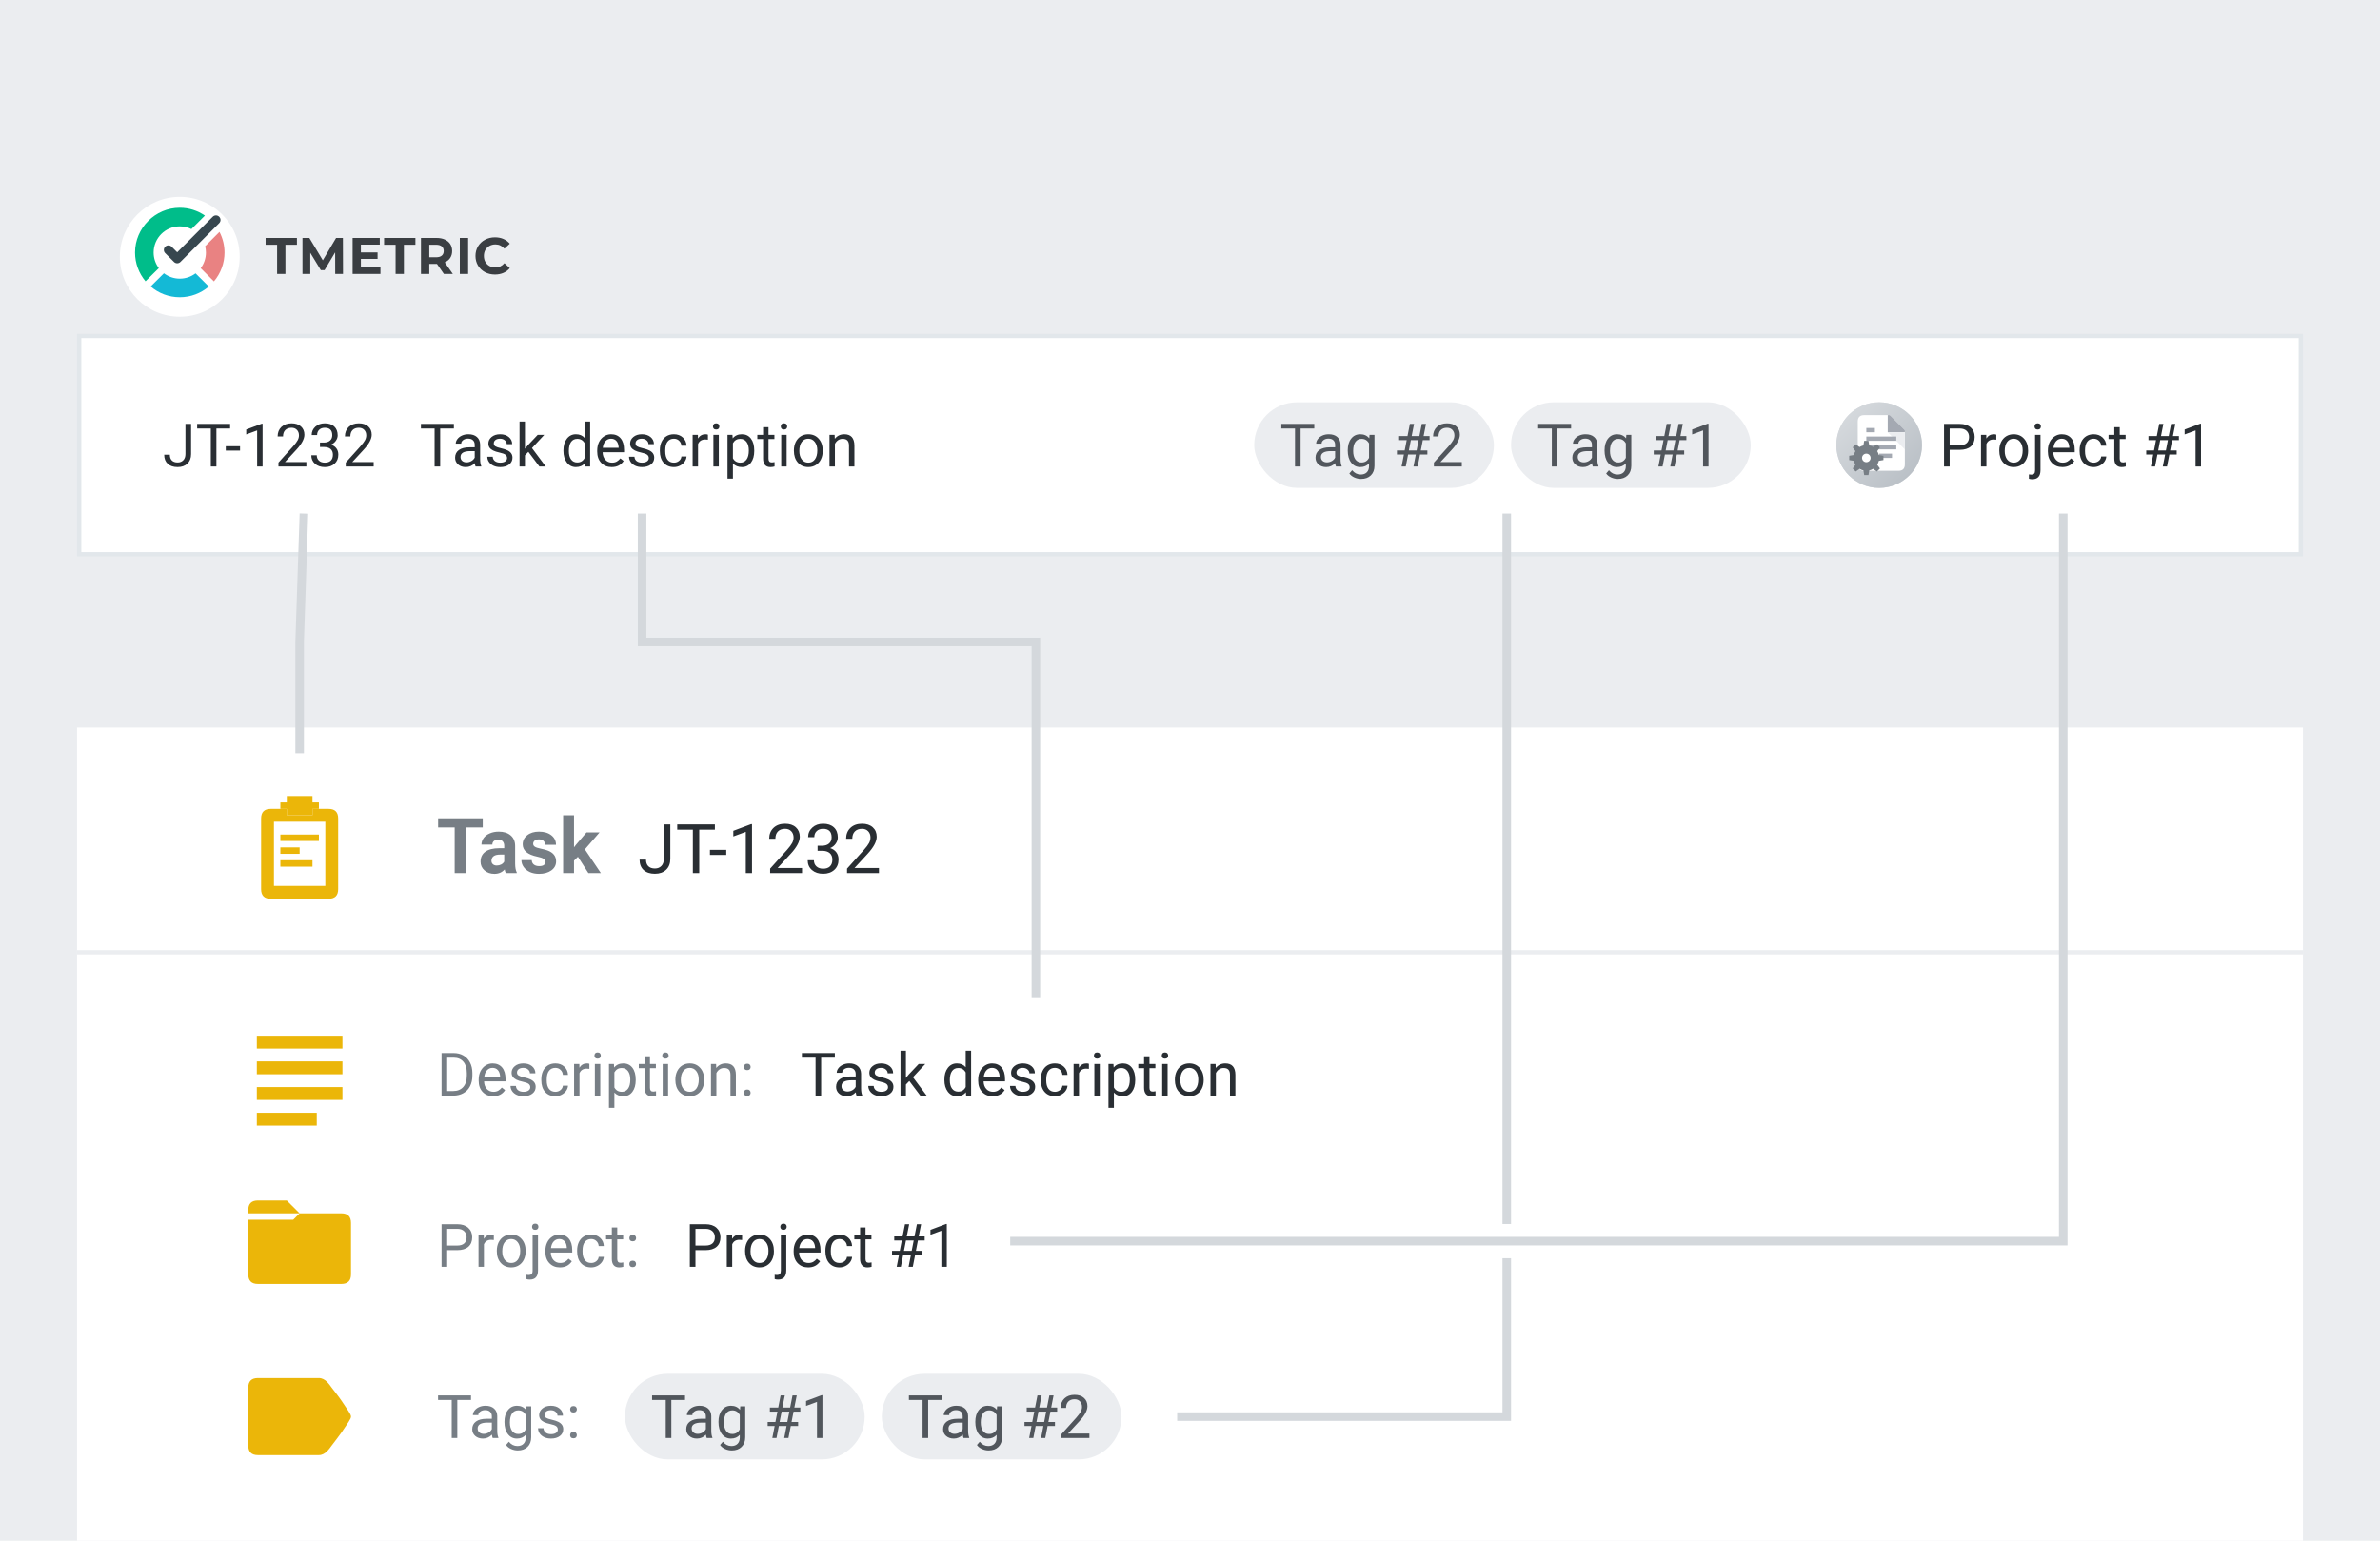 <svg width="556" height="360" viewBox="0 0 556 360" fill="none" xmlns="http://www.w3.org/2000/svg">
<rect width="556" height="360" fill="#EBEDF0"/>
<path d="M18.5 78.5H537.5V129.5H18.5V78.5Z" fill="white" stroke="#E2E7EB"/>
<path d="M439 114C444.523 114 449 109.523 449 104C449 98.477 444.523 94 439 94C433.477 94 429 98.477 429 104C429 109.523 433.477 114 439 114Z" fill="#D4D8DC"/>
<path d="M442.125 97.75H436.156C436.082 97.75 436.01 97.78 435.957 97.832C435.905 97.885 435.875 97.957 435.875 98.031V108.719C435.875 108.793 435.905 108.865 435.957 108.918C436.01 108.97 436.082 109 436.156 109H444.969C445.043 109 445.115 108.97 445.168 108.918C445.22 108.865 445.25 108.793 445.25 108.719V100.875L443.688 99.312L442.125 97.75Z" fill="#BDC3CC"/>
<path d="M441.869 98.375L444.625 101.131V108.375H436.5V98.375H441.869Z" fill="white"/>
<path d="M445.25 100.875L442.125 97.75H441.5V101.5H445.25V100.875Z" fill="#A2ABB7"/>
<path d="M440.25 101.5H437.75V102.125H440.25V101.5Z" fill="#E3E6E9"/>
<path d="M443.375 102.75H437.75V103.375H443.375V102.75Z" fill="#E3E6E9"/>
<path d="M443.375 104H437.75V104.625H443.375V104Z" fill="#E3E6E9"/>
<path d="M443.375 105.25H440.875V105.875H443.375V105.25Z" fill="#E3E6E9"/>
<path opacity="0.3" d="M445.25 100.875V105.25L441.5 101.5L443.688 99.312L445.25 100.875Z" fill="#A2ABB7"/>
<path d="M439.587 108.243L438.656 108.156C438.583 108.327 438.493 108.49 438.387 108.643L438.956 109.4C438.99 109.439 439.01 109.49 439.01 109.543C439.01 109.596 438.99 109.647 438.956 109.687L438.374 110.2C438.336 110.234 438.286 110.253 438.234 110.253C438.182 110.253 438.132 110.234 438.093 110.2L437.437 109.525C437.271 109.609 437.098 109.676 436.918 109.725L436.874 110.668C436.871 110.721 436.848 110.771 436.81 110.808C436.772 110.845 436.721 110.867 436.668 110.868L435.874 110.875C435.821 110.875 435.77 110.855 435.73 110.819C435.691 110.783 435.667 110.734 435.662 110.681L435.587 109.737L435.318 109.662L435.062 109.556L434.412 110.25C434.373 110.284 434.323 110.303 434.271 110.303C434.22 110.303 434.169 110.284 434.131 110.25L433.506 109.756C433.465 109.721 433.439 109.672 433.432 109.619C433.426 109.566 433.438 109.513 433.468 109.468L434.012 108.693C433.902 108.543 433.808 108.382 433.731 108.212L432.818 108.375C432.766 108.38 432.713 108.366 432.67 108.335C432.627 108.304 432.598 108.258 432.587 108.206L432.443 107.425C432.433 107.373 432.443 107.319 432.471 107.274C432.499 107.229 432.542 107.195 432.593 107.181L433.499 106.937C433.51 106.751 433.539 106.567 433.587 106.387L432.799 105.875C432.758 105.842 432.729 105.796 432.72 105.744C432.711 105.692 432.721 105.638 432.749 105.593L433.124 104.906C433.151 104.866 433.19 104.837 433.235 104.822C433.281 104.807 433.33 104.808 433.374 104.825L434.218 105.25C434.34 105.107 434.476 104.977 434.624 104.862L434.362 103.956C434.347 103.905 434.352 103.851 434.375 103.804C434.398 103.756 434.438 103.719 434.487 103.7L435.212 103.418C435.261 103.401 435.315 103.402 435.363 103.421C435.412 103.441 435.451 103.478 435.474 103.525L435.874 104.387C436.059 104.367 436.246 104.367 436.431 104.387L436.793 103.512C436.81 103.464 436.844 103.423 436.889 103.398C436.934 103.372 436.987 103.364 437.037 103.375L437.749 103.643C437.799 103.662 437.841 103.698 437.865 103.746C437.889 103.793 437.895 103.848 437.881 103.9L437.631 104.812C437.786 104.913 437.931 105.031 438.062 105.162L438.893 104.731C438.941 104.708 438.996 104.703 439.046 104.718C439.097 104.733 439.141 104.767 439.168 104.812L439.568 105.481C439.595 105.527 439.603 105.582 439.592 105.634C439.58 105.686 439.55 105.732 439.506 105.762L438.737 106.3C438.791 106.479 438.827 106.663 438.843 106.85L439.756 107.056C439.808 107.068 439.853 107.099 439.883 107.143C439.913 107.187 439.926 107.241 439.918 107.293L439.812 108.068C439.803 108.12 439.775 108.167 439.733 108.199C439.692 108.231 439.639 108.247 439.587 108.243Z" fill="#8D969F"/>
<path d="M436.613 105.819C436.448 105.762 436.273 105.739 436.099 105.75C435.925 105.761 435.755 105.806 435.599 105.884C435.442 105.961 435.303 106.069 435.188 106.2C435.074 106.332 434.987 106.485 434.932 106.65C434.871 106.817 434.845 106.995 434.853 107.172C434.862 107.349 434.905 107.523 434.981 107.684C435.057 107.844 435.165 107.988 435.297 108.106C435.429 108.225 435.583 108.317 435.75 108.375C435.915 108.432 436.09 108.456 436.264 108.445C436.438 108.433 436.608 108.388 436.765 108.311C436.921 108.233 437.06 108.126 437.175 107.994C437.289 107.863 437.377 107.71 437.432 107.544C437.492 107.377 437.519 107.2 437.51 107.022C437.502 106.845 437.458 106.671 437.382 106.511C437.306 106.35 437.199 106.207 437.067 106.088C436.935 105.969 436.78 105.878 436.613 105.819Z" fill="#D0D5DB"/>
<path d="M439 114C444.523 114 449 109.523 449 104C449 98.477 444.523 94 439 94C433.477 94 429 98.477 429 104C429 109.523 433.477 114 439 114Z" fill="url(#paint0_linear)"/>
<path d="M441.5 97H435.5C434.5 97 434 97.5 434 98.5V108.5C434 109.5 434.5 110 435.5 110H443.5C444.5 110 445 109.5 445 108.5V100.5L441.5 97Z" fill="white"/>
<path d="M441 98L444 101V109H435V98H441Z" fill="white"/>
<path d="M445 100.5L441.5 97H441V101H445V100.5Z" fill="#A4A9B2"/>
<path d="M445 101V105L441 101H445Z" fill="#EBEDF0"/>
<path fill-rule="evenodd" clip-rule="evenodd" d="M436 100H438V101H436V100ZM436 102H443V103H436V102ZM443 104H436V105H443V104ZM439 106H442V107H439V106Z" fill="#A4A9B2"/>
<path fill-rule="evenodd" clip-rule="evenodd" d="M435.5 103H436.5L436.68 104.077C437.005 104.153 437.31 104.281 437.586 104.453L438.475 103.818L439.182 104.525L438.547 105.414C438.719 105.689 438.847 105.995 438.923 106.32L440 106.5V107.5L438.923 107.68C438.847 108.005 438.719 108.31 438.547 108.586L439.182 109.475L438.475 110.182L437.586 109.547C437.31 109.719 437.005 109.847 436.68 109.923L436.5 111H435.5L435.32 109.923C434.995 109.847 434.69 109.719 434.414 109.547L433.525 110.182L432.818 109.475L433.453 108.586C433.281 108.311 433.153 108.005 433.077 107.68L432 107.5V106.5L433.077 106.32C433.153 105.995 433.281 105.69 433.453 105.414L432.818 104.525L433.525 103.818L434.414 104.453C434.69 104.281 434.995 104.153 435.32 104.077L435.5 103ZM436 108C436.552 108 437 107.552 437 107C437 106.448 436.552 106 436 106C435.448 106 435 106.448 435 107C435 107.552 435.448 108 436 108Z" fill="#777E85"/>
<path d="M43.325 99.047H44.645V106.095C44.645 107.047 44.357 107.792 43.783 108.33C43.214 108.868 42.453 109.137 41.5 109.137C40.511 109.137 39.741 108.884 39.19 108.378C38.638 107.872 38.362 107.163 38.362 106.252H39.675C39.675 106.822 39.83 107.266 40.14 107.585C40.454 107.904 40.908 108.063 41.5 108.063C42.042 108.063 42.48 107.893 42.812 107.551C43.15 107.209 43.321 106.73 43.325 106.115V99.047ZM53.757 100.127H50.558V109H49.252V100.127H46.06V99.047H53.757V100.127ZM56.081 105.288H52.745V104.256H56.081V105.288ZM61.345 109H60.073V100.571L57.523 101.508V100.359L61.147 98.999H61.345V109ZM71.571 109H65.05V108.091L68.495 104.263C69.005 103.684 69.356 103.215 69.548 102.854C69.744 102.49 69.842 102.114 69.842 101.727C69.842 101.207 69.685 100.781 69.37 100.448C69.056 100.116 68.636 99.949 68.112 99.949C67.483 99.949 66.993 100.129 66.643 100.489C66.296 100.845 66.123 101.341 66.123 101.979H64.858C64.858 101.063 65.152 100.323 65.74 99.758C66.333 99.193 67.123 98.91 68.112 98.91C69.037 98.91 69.769 99.154 70.307 99.642C70.844 100.125 71.113 100.77 71.113 101.576C71.113 102.556 70.489 103.723 69.24 105.076L66.574 107.968H71.571V109ZM74.75 103.408H75.7C76.297 103.399 76.767 103.242 77.108 102.937C77.45 102.631 77.621 102.219 77.621 101.699C77.621 100.533 77.04 99.949 75.878 99.949C75.331 99.949 74.894 100.106 74.565 100.421C74.242 100.731 74.08 101.143 74.08 101.658H72.815C72.815 100.87 73.103 100.216 73.677 99.696C74.255 99.172 74.989 98.91 75.878 98.91C76.817 98.91 77.553 99.159 78.086 99.655C78.619 100.152 78.886 100.842 78.886 101.727C78.886 102.16 78.745 102.579 78.462 102.984C78.184 103.39 77.803 103.693 77.32 103.894C77.867 104.067 78.289 104.354 78.585 104.755C78.886 105.156 79.036 105.646 79.036 106.225C79.036 107.118 78.745 107.826 78.161 108.351C77.578 108.875 76.819 109.137 75.885 109.137C74.951 109.137 74.189 108.884 73.602 108.378C73.018 107.872 72.727 107.204 72.727 106.375H73.998C73.998 106.899 74.169 107.318 74.511 107.633C74.853 107.947 75.311 108.104 75.885 108.104C76.495 108.104 76.963 107.945 77.286 107.626C77.61 107.307 77.772 106.849 77.772 106.252C77.772 105.673 77.594 105.229 77.238 104.919C76.883 104.609 76.37 104.45 75.7 104.44H74.75V103.408ZM87.294 109H80.772V108.091L84.218 104.263C84.728 103.684 85.079 103.215 85.27 102.854C85.466 102.49 85.564 102.114 85.564 101.727C85.564 101.207 85.407 100.781 85.093 100.448C84.778 100.116 84.359 99.949 83.835 99.949C83.206 99.949 82.716 100.129 82.365 100.489C82.019 100.845 81.846 101.341 81.846 101.979H80.581C80.581 101.063 80.875 100.323 81.463 99.758C82.055 99.193 82.846 98.91 83.835 98.91C84.76 98.91 85.492 99.154 86.029 99.642C86.567 100.125 86.836 100.77 86.836 101.576C86.836 102.556 86.212 103.723 84.963 105.076L82.297 107.968H87.294V109Z" fill="#292E33"/>
<path d="M106.032 100.127H102.833V109H101.527V100.127H98.335V99.047H106.032V100.127ZM111.098 109C111.025 108.854 110.965 108.594 110.92 108.221C110.332 108.831 109.63 109.137 108.814 109.137C108.085 109.137 107.486 108.932 107.017 108.521C106.552 108.107 106.319 107.583 106.319 106.949C106.319 106.179 106.611 105.582 107.194 105.158C107.782 104.73 108.607 104.516 109.669 104.516H110.899V103.935C110.899 103.493 110.767 103.142 110.503 102.882C110.239 102.618 109.849 102.485 109.334 102.485C108.883 102.485 108.505 102.599 108.199 102.827C107.894 103.055 107.741 103.331 107.741 103.654H106.47C106.47 103.285 106.6 102.93 106.859 102.588C107.124 102.242 107.479 101.968 107.926 101.768C108.377 101.567 108.871 101.467 109.409 101.467C110.261 101.467 110.929 101.681 111.412 102.109C111.895 102.533 112.146 103.119 112.164 103.866V107.271C112.164 107.95 112.251 108.49 112.424 108.891V109H111.098ZM108.999 108.036C109.396 108.036 109.771 107.934 110.127 107.729C110.482 107.523 110.74 107.257 110.899 106.929V105.411H109.908C108.359 105.411 107.584 105.865 107.584 106.771C107.584 107.168 107.716 107.478 107.98 107.701C108.245 107.924 108.584 108.036 108.999 108.036ZM118.453 107.038C118.453 106.696 118.323 106.432 118.063 106.245C117.808 106.054 117.359 105.89 116.717 105.753C116.079 105.616 115.571 105.452 115.192 105.261C114.819 105.069 114.541 104.841 114.358 104.577C114.181 104.313 114.092 103.998 114.092 103.634C114.092 103.028 114.347 102.515 114.857 102.096C115.372 101.676 116.029 101.467 116.826 101.467C117.665 101.467 118.344 101.683 118.863 102.116C119.387 102.549 119.649 103.103 119.649 103.777H118.378C118.378 103.431 118.23 103.132 117.934 102.882C117.642 102.631 117.273 102.506 116.826 102.506C116.366 102.506 116.006 102.606 115.746 102.807C115.486 103.007 115.356 103.269 115.356 103.593C115.356 103.898 115.477 104.128 115.719 104.283C115.96 104.438 116.396 104.586 117.024 104.728C117.658 104.869 118.171 105.037 118.562 105.233C118.954 105.429 119.244 105.666 119.431 105.944C119.622 106.218 119.718 106.553 119.718 106.949C119.718 107.61 119.453 108.141 118.925 108.542C118.396 108.938 117.71 109.137 116.867 109.137C116.275 109.137 115.751 109.032 115.295 108.822C114.839 108.613 114.481 108.321 114.222 107.947C113.966 107.569 113.839 107.161 113.839 106.724H115.104C115.126 107.147 115.295 107.485 115.609 107.735C115.928 107.981 116.348 108.104 116.867 108.104C117.346 108.104 117.729 108.009 118.016 107.817C118.307 107.621 118.453 107.362 118.453 107.038ZM123.43 105.575L122.637 106.402V109H121.372V98.5H122.637V104.851L123.313 104.037L125.617 101.604H127.155L124.277 104.693L127.49 109H126.007L123.43 105.575ZM131.626 105.24C131.626 104.105 131.895 103.194 132.433 102.506C132.97 101.813 133.674 101.467 134.545 101.467C135.411 101.467 136.097 101.763 136.603 102.355V98.5H137.867V109H136.705L136.644 108.207C136.138 108.827 135.434 109.137 134.531 109.137C133.674 109.137 132.975 108.786 132.433 108.084C131.895 107.382 131.626 106.466 131.626 105.336V105.24ZM132.891 105.384C132.891 106.222 133.064 106.879 133.41 107.353C133.757 107.826 134.235 108.063 134.846 108.063C135.648 108.063 136.233 107.703 136.603 106.983V103.586C136.224 102.889 135.643 102.54 134.859 102.54C134.24 102.54 133.757 102.779 133.41 103.258C133.064 103.736 132.891 104.445 132.891 105.384ZM142.905 109.137C141.903 109.137 141.087 108.809 140.458 108.152C139.829 107.492 139.515 106.61 139.515 105.507V105.274C139.515 104.541 139.654 103.887 139.932 103.312C140.214 102.734 140.606 102.283 141.107 101.959C141.613 101.631 142.16 101.467 142.748 101.467C143.71 101.467 144.457 101.784 144.99 102.417C145.523 103.05 145.79 103.957 145.79 105.138V105.664H140.779C140.798 106.393 141.009 106.983 141.415 107.435C141.825 107.881 142.345 108.104 142.974 108.104C143.42 108.104 143.799 108.013 144.108 107.831C144.418 107.649 144.689 107.407 144.922 107.106L145.694 107.708C145.075 108.66 144.145 109.137 142.905 109.137ZM142.748 102.506C142.238 102.506 141.809 102.693 141.463 103.066C141.117 103.436 140.902 103.955 140.82 104.625H144.525V104.529C144.489 103.887 144.316 103.39 144.006 103.039C143.696 102.684 143.277 102.506 142.748 102.506ZM151.566 107.038C151.566 106.696 151.437 106.432 151.177 106.245C150.922 106.054 150.473 105.89 149.83 105.753C149.192 105.616 148.684 105.452 148.306 105.261C147.932 105.069 147.654 104.841 147.472 104.577C147.294 104.313 147.205 103.998 147.205 103.634C147.205 103.028 147.46 102.515 147.971 102.096C148.486 101.676 149.142 101.467 149.939 101.467C150.778 101.467 151.457 101.683 151.977 102.116C152.501 102.549 152.763 103.103 152.763 103.777H151.491C151.491 103.431 151.343 103.132 151.047 102.882C150.755 102.631 150.386 102.506 149.939 102.506C149.479 102.506 149.119 102.606 148.859 102.807C148.6 103.007 148.47 103.269 148.47 103.593C148.47 103.898 148.59 104.128 148.832 104.283C149.074 104.438 149.509 104.586 150.138 104.728C150.771 104.869 151.284 105.037 151.676 105.233C152.068 105.429 152.357 105.666 152.544 105.944C152.735 106.218 152.831 106.553 152.831 106.949C152.831 107.61 152.567 108.141 152.038 108.542C151.509 108.938 150.824 109.137 149.98 109.137C149.388 109.137 148.864 109.032 148.408 108.822C147.952 108.613 147.595 108.321 147.335 107.947C147.08 107.569 146.952 107.161 146.952 106.724H148.217C148.24 107.147 148.408 107.485 148.723 107.735C149.042 107.981 149.461 108.104 149.98 108.104C150.459 108.104 150.842 108.009 151.129 107.817C151.421 107.621 151.566 107.362 151.566 107.038ZM157.445 108.104C157.896 108.104 158.291 107.968 158.628 107.694C158.965 107.421 159.152 107.079 159.188 106.669H160.385C160.362 107.093 160.216 107.496 159.947 107.879C159.678 108.262 159.318 108.567 158.867 108.795C158.421 109.023 157.947 109.137 157.445 109.137C156.438 109.137 155.636 108.802 155.039 108.132C154.447 107.457 154.15 106.537 154.15 105.37V105.158C154.15 104.438 154.283 103.798 154.547 103.237C154.811 102.677 155.189 102.242 155.682 101.932C156.178 101.622 156.764 101.467 157.438 101.467C158.268 101.467 158.956 101.715 159.503 102.212C160.054 102.709 160.348 103.354 160.385 104.146H159.188C159.152 103.668 158.97 103.276 158.642 102.971C158.318 102.661 157.917 102.506 157.438 102.506C156.796 102.506 156.297 102.738 155.941 103.203C155.59 103.663 155.415 104.331 155.415 105.206V105.445C155.415 106.298 155.59 106.954 155.941 107.414C156.292 107.874 156.794 108.104 157.445 108.104ZM165.382 102.738C165.19 102.706 164.983 102.69 164.76 102.69C163.93 102.69 163.368 103.044 163.071 103.75V109H161.807V101.604H163.037L163.058 102.458C163.472 101.797 164.06 101.467 164.821 101.467C165.067 101.467 165.254 101.499 165.382 101.562V102.738ZM167.925 109H166.66V101.604H167.925V109ZM166.558 99.642C166.558 99.436 166.619 99.263 166.742 99.122C166.87 98.981 167.057 98.91 167.303 98.91C167.549 98.91 167.736 98.981 167.863 99.122C167.991 99.263 168.055 99.436 168.055 99.642C168.055 99.847 167.991 100.018 167.863 100.154C167.736 100.291 167.549 100.359 167.303 100.359C167.057 100.359 166.87 100.291 166.742 100.154C166.619 100.018 166.558 99.847 166.558 99.642ZM176.203 105.384C176.203 106.509 175.946 107.416 175.431 108.104C174.916 108.793 174.218 109.137 173.339 109.137C172.441 109.137 171.735 108.852 171.22 108.282V111.844H169.955V101.604H171.11L171.172 102.424C171.687 101.786 172.402 101.467 173.318 101.467C174.207 101.467 174.909 101.802 175.424 102.472C175.943 103.142 176.203 104.074 176.203 105.268V105.384ZM174.938 105.24C174.938 104.406 174.761 103.748 174.405 103.265C174.05 102.782 173.562 102.54 172.942 102.54C172.177 102.54 171.603 102.88 171.22 103.559V107.093C171.598 107.767 172.177 108.104 172.956 108.104C173.562 108.104 174.043 107.865 174.398 107.387C174.758 106.904 174.938 106.188 174.938 105.24ZM179.532 99.812V101.604H180.913V102.581H179.532V107.168C179.532 107.464 179.594 107.688 179.717 107.838C179.84 107.984 180.049 108.057 180.346 108.057C180.492 108.057 180.692 108.029 180.947 107.975V109C180.615 109.091 180.291 109.137 179.977 109.137C179.411 109.137 178.985 108.966 178.698 108.624C178.411 108.282 178.268 107.797 178.268 107.168V102.581H176.921V101.604H178.268V99.812H179.532ZM183.771 109H182.506V101.604H183.771V109ZM182.403 99.642C182.403 99.436 182.465 99.263 182.588 99.122C182.715 98.981 182.902 98.91 183.148 98.91C183.395 98.91 183.581 98.981 183.709 99.122C183.837 99.263 183.9 99.436 183.9 99.642C183.9 99.847 183.837 100.018 183.709 100.154C183.581 100.291 183.395 100.359 183.148 100.359C182.902 100.359 182.715 100.291 182.588 100.154C182.465 100.018 182.403 99.847 182.403 99.642ZM185.466 105.233C185.466 104.509 185.607 103.857 185.89 103.278C186.177 102.7 186.573 102.253 187.079 101.938C187.59 101.624 188.171 101.467 188.822 101.467C189.829 101.467 190.643 101.815 191.263 102.513C191.887 103.21 192.199 104.137 192.199 105.295V105.384C192.199 106.104 192.06 106.751 191.782 107.325C191.509 107.895 191.115 108.339 190.6 108.658C190.089 108.977 189.501 109.137 188.836 109.137C187.833 109.137 187.02 108.788 186.396 108.091C185.776 107.394 185.466 106.471 185.466 105.322V105.233ZM186.737 105.384C186.737 106.204 186.926 106.863 187.305 107.359C187.688 107.856 188.198 108.104 188.836 108.104C189.479 108.104 189.989 107.854 190.367 107.353C190.745 106.847 190.935 106.14 190.935 105.233C190.935 104.422 190.741 103.766 190.354 103.265C189.971 102.759 189.46 102.506 188.822 102.506C188.198 102.506 187.694 102.754 187.312 103.251C186.929 103.748 186.737 104.459 186.737 105.384ZM194.981 101.604L195.022 102.533C195.588 101.822 196.326 101.467 197.237 101.467C198.8 101.467 199.589 102.349 199.603 104.112V109H198.338V104.105C198.333 103.572 198.21 103.178 197.969 102.923C197.732 102.668 197.36 102.54 196.854 102.54C196.444 102.54 196.084 102.649 195.774 102.868C195.465 103.087 195.223 103.374 195.05 103.729V109H193.785V101.604H194.981Z" fill="#292E33"/>
<path d="M455.468 105.104V109H454.155V99.047H457.826C458.915 99.047 459.768 99.325 460.383 99.881C461.003 100.437 461.312 101.173 461.312 102.089C461.312 103.055 461.009 103.8 460.403 104.324C459.802 104.844 458.938 105.104 457.812 105.104H455.468ZM455.468 104.03H457.826C458.528 104.03 459.066 103.866 459.439 103.538C459.813 103.205 460 102.727 460 102.103C460 101.51 459.813 101.036 459.439 100.681C459.066 100.325 458.553 100.141 457.901 100.127H455.468V104.03ZM466.364 102.738C466.173 102.706 465.965 102.69 465.742 102.69C464.913 102.69 464.35 103.044 464.054 103.75V109H462.789V101.604H464.02L464.04 102.458C464.455 101.797 465.043 101.467 465.804 101.467C466.05 101.467 466.237 101.499 466.364 101.562V102.738ZM467.062 105.233C467.062 104.509 467.203 103.857 467.485 103.278C467.772 102.7 468.169 102.253 468.675 101.938C469.185 101.624 469.766 101.467 470.418 101.467C471.425 101.467 472.239 101.815 472.858 102.513C473.483 103.21 473.795 104.137 473.795 105.295V105.384C473.795 106.104 473.656 106.751 473.378 107.325C473.104 107.895 472.71 108.339 472.195 108.658C471.685 108.977 471.097 109.137 470.432 109.137C469.429 109.137 468.616 108.788 467.991 108.091C467.371 107.394 467.062 106.471 467.062 105.322V105.233ZM468.333 105.384C468.333 106.204 468.522 106.863 468.9 107.359C469.283 107.856 469.794 108.104 470.432 108.104C471.074 108.104 471.585 107.854 471.963 107.353C472.341 106.847 472.53 106.14 472.53 105.233C472.53 104.422 472.337 103.766 471.949 103.265C471.566 102.759 471.056 102.506 470.418 102.506C469.794 102.506 469.29 102.754 468.907 103.251C468.524 103.748 468.333 104.459 468.333 105.384ZM476.687 101.604V109.854C476.687 111.276 476.042 111.987 474.752 111.987C474.474 111.987 474.216 111.946 473.979 111.864V110.853C474.125 110.889 474.317 110.907 474.554 110.907C474.836 110.907 475.05 110.83 475.196 110.675C475.347 110.524 475.422 110.26 475.422 109.882V101.604H476.687ZM475.292 99.642C475.292 99.441 475.354 99.27 475.477 99.129C475.604 98.983 475.789 98.91 476.03 98.91C476.276 98.91 476.463 98.981 476.591 99.122C476.718 99.263 476.782 99.436 476.782 99.642C476.782 99.847 476.718 100.018 476.591 100.154C476.463 100.291 476.276 100.359 476.03 100.359C475.784 100.359 475.6 100.291 475.477 100.154C475.354 100.018 475.292 99.847 475.292 99.642ZM481.8 109.137C480.797 109.137 479.981 108.809 479.353 108.152C478.724 107.492 478.409 106.61 478.409 105.507V105.274C478.409 104.541 478.548 103.887 478.826 103.312C479.109 102.734 479.501 102.283 480.002 101.959C480.508 101.631 481.055 101.467 481.643 101.467C482.604 101.467 483.352 101.784 483.885 102.417C484.418 103.05 484.685 103.957 484.685 105.138V105.664H479.674C479.692 106.393 479.904 106.983 480.31 107.435C480.72 107.881 481.239 108.104 481.868 108.104C482.315 108.104 482.693 108.013 483.003 107.831C483.313 107.649 483.584 107.407 483.816 107.106L484.589 107.708C483.969 108.66 483.039 109.137 481.8 109.137ZM481.643 102.506C481.132 102.506 480.704 102.693 480.357 103.066C480.011 103.436 479.797 103.955 479.715 104.625H483.42V104.529C483.383 103.887 483.21 103.39 482.9 103.039C482.59 102.684 482.171 102.506 481.643 102.506ZM489.121 108.104C489.572 108.104 489.966 107.968 490.304 107.694C490.641 107.421 490.828 107.079 490.864 106.669H492.061C492.038 107.093 491.892 107.496 491.623 107.879C491.354 108.262 490.994 108.567 490.543 108.795C490.096 109.023 489.622 109.137 489.121 109.137C488.114 109.137 487.312 108.802 486.715 108.132C486.122 107.457 485.826 106.537 485.826 105.37V105.158C485.826 104.438 485.958 103.798 486.223 103.237C486.487 102.677 486.865 102.242 487.357 101.932C487.854 101.622 488.44 101.467 489.114 101.467C489.944 101.467 490.632 101.715 491.179 102.212C491.73 102.709 492.024 103.354 492.061 104.146H490.864C490.828 103.668 490.646 103.276 490.317 102.971C489.994 102.661 489.593 102.506 489.114 102.506C488.472 102.506 487.973 102.738 487.617 103.203C487.266 103.663 487.091 104.331 487.091 105.206V105.445C487.091 106.298 487.266 106.954 487.617 107.414C487.968 107.874 488.469 108.104 489.121 108.104ZM495.198 99.812V101.604H496.579V102.581H495.198V107.168C495.198 107.464 495.26 107.688 495.383 107.838C495.506 107.984 495.715 108.057 496.012 108.057C496.158 108.057 496.358 108.029 496.613 107.975V109C496.281 109.091 495.957 109.137 495.643 109.137C495.077 109.137 494.651 108.966 494.364 108.624C494.077 108.282 493.934 107.797 493.934 107.168V102.581H492.587V101.604H493.934V99.812H495.198ZM505.808 106.197H504.003L503.456 109H502.479L503.025 106.197H501.392V105.261H503.203L503.675 102.841H501.911V101.891H503.859L504.42 99.047H505.397L504.837 101.891H506.642L507.202 99.047H508.187L507.626 101.891H509.021V102.841H507.441L506.97 105.261H508.508V106.197H506.792L506.245 109H505.261L505.808 106.197ZM504.181 105.261H505.985L506.457 102.841H504.652L504.181 105.261ZM514.188 109H512.917V100.571L510.367 101.508V100.359L513.99 98.999H514.188V109Z" fill="#292E33"/>
<rect x="353" y="94" width="56" height="20" rx="10" fill="#EBEDF0"/>
<path d="M367.032 100.127H363.833V109H362.527V100.127H359.335V99.047H367.032V100.127ZM372.098 109C372.025 108.854 371.965 108.594 371.92 108.221C371.332 108.831 370.63 109.137 369.814 109.137C369.085 109.137 368.486 108.932 368.017 108.521C367.552 108.107 367.319 107.583 367.319 106.949C367.319 106.179 367.611 105.582 368.194 105.158C368.782 104.73 369.607 104.516 370.669 104.516H371.899V103.935C371.899 103.493 371.767 103.142 371.503 102.882C371.239 102.618 370.849 102.485 370.334 102.485C369.883 102.485 369.505 102.599 369.199 102.827C368.894 103.055 368.741 103.331 368.741 103.654H367.47C367.47 103.285 367.6 102.93 367.859 102.588C368.124 102.242 368.479 101.968 368.926 101.768C369.377 101.567 369.871 101.467 370.409 101.467C371.261 101.467 371.929 101.681 372.412 102.109C372.895 102.533 373.146 103.119 373.164 103.866V107.271C373.164 107.95 373.251 108.49 373.424 108.891V109H372.098ZM369.999 108.036C370.396 108.036 370.771 107.934 371.127 107.729C371.482 107.523 371.74 107.257 371.899 106.929V105.411H370.908C369.359 105.411 368.584 105.865 368.584 106.771C368.584 107.168 368.716 107.478 368.98 107.701C369.245 107.924 369.584 108.036 369.999 108.036ZM374.846 105.24C374.846 104.087 375.112 103.171 375.646 102.492C376.179 101.809 376.885 101.467 377.765 101.467C378.667 101.467 379.371 101.786 379.877 102.424L379.938 101.604H381.094V108.822C381.094 109.779 380.809 110.534 380.239 111.085C379.674 111.636 378.913 111.912 377.956 111.912C377.423 111.912 376.901 111.798 376.391 111.57C375.88 111.342 375.491 111.03 375.222 110.634L375.878 109.875C376.42 110.545 377.083 110.88 377.867 110.88C378.482 110.88 378.961 110.707 379.303 110.36C379.649 110.014 379.822 109.526 379.822 108.897V108.262C379.316 108.845 378.626 109.137 377.751 109.137C376.885 109.137 376.183 108.788 375.646 108.091C375.112 107.394 374.846 106.443 374.846 105.24ZM376.117 105.384C376.117 106.218 376.288 106.874 376.63 107.353C376.972 107.826 377.45 108.063 378.065 108.063C378.863 108.063 379.449 107.701 379.822 106.977V103.6C379.435 102.893 378.854 102.54 378.079 102.54C377.464 102.54 376.983 102.779 376.637 103.258C376.29 103.736 376.117 104.445 376.117 105.384ZM390.753 106.197H388.948L388.401 109H387.424L387.971 106.197H386.337V105.261H388.148L388.62 102.841H386.856V101.891H388.805L389.365 99.047H390.343L389.782 101.891H391.587L392.147 99.047H393.132L392.571 101.891H393.966V102.841H392.387L391.915 105.261H393.453V106.197H391.737L391.19 109H390.206L390.753 106.197ZM389.126 105.261H390.931L391.402 102.841H389.598L389.126 105.261ZM399.134 109H397.862V100.571L395.312 101.508V100.359L398.936 98.999H399.134V109Z" fill="#51565C"/>
<rect x="293" y="94" width="56" height="20" rx="10" fill="#EBEDF0"/>
<path d="M307.032 100.127H303.833V109H302.527V100.127H299.335V99.047H307.032V100.127ZM312.098 109C312.025 108.854 311.965 108.594 311.92 108.221C311.332 108.831 310.63 109.137 309.814 109.137C309.085 109.137 308.486 108.932 308.017 108.521C307.552 108.107 307.319 107.583 307.319 106.949C307.319 106.179 307.611 105.582 308.194 105.158C308.782 104.73 309.607 104.516 310.669 104.516H311.899V103.935C311.899 103.493 311.767 103.142 311.503 102.882C311.239 102.618 310.849 102.485 310.334 102.485C309.883 102.485 309.505 102.599 309.199 102.827C308.894 103.055 308.741 103.331 308.741 103.654H307.47C307.47 103.285 307.6 102.93 307.859 102.588C308.124 102.242 308.479 101.968 308.926 101.768C309.377 101.567 309.871 101.467 310.409 101.467C311.261 101.467 311.929 101.681 312.412 102.109C312.895 102.533 313.146 103.119 313.164 103.866V107.271C313.164 107.95 313.251 108.49 313.424 108.891V109H312.098ZM309.999 108.036C310.396 108.036 310.771 107.934 311.127 107.729C311.482 107.523 311.74 107.257 311.899 106.929V105.411H310.908C309.359 105.411 308.584 105.865 308.584 106.771C308.584 107.168 308.716 107.478 308.98 107.701C309.245 107.924 309.584 108.036 309.999 108.036ZM314.846 105.24C314.846 104.087 315.112 103.171 315.646 102.492C316.179 101.809 316.885 101.467 317.765 101.467C318.667 101.467 319.371 101.786 319.877 102.424L319.938 101.604H321.094V108.822C321.094 109.779 320.809 110.534 320.239 111.085C319.674 111.636 318.913 111.912 317.956 111.912C317.423 111.912 316.901 111.798 316.391 111.57C315.88 111.342 315.491 111.03 315.222 110.634L315.878 109.875C316.42 110.545 317.083 110.88 317.867 110.88C318.482 110.88 318.961 110.707 319.303 110.36C319.649 110.014 319.822 109.526 319.822 108.897V108.262C319.316 108.845 318.626 109.137 317.751 109.137C316.885 109.137 316.183 108.788 315.646 108.091C315.112 107.394 314.846 106.443 314.846 105.24ZM316.117 105.384C316.117 106.218 316.288 106.874 316.63 107.353C316.972 107.826 317.45 108.063 318.065 108.063C318.863 108.063 319.449 107.701 319.822 106.977V103.6C319.435 102.893 318.854 102.54 318.079 102.54C317.464 102.54 316.983 102.779 316.637 103.258C316.29 103.736 316.117 104.445 316.117 105.384ZM330.753 106.197H328.948L328.401 109H327.424L327.971 106.197H326.337V105.261H328.148L328.62 102.841H326.856V101.891H328.805L329.365 99.047H330.343L329.782 101.891H331.587L332.147 99.047H333.132L332.571 101.891H333.966V102.841H332.387L331.915 105.261H333.453V106.197H331.737L331.19 109H330.206L330.753 106.197ZM329.126 105.261H330.931L331.402 102.841H329.598L329.126 105.261ZM341.499 109H334.978V108.091L338.423 104.263C338.933 103.684 339.284 103.215 339.476 102.854C339.672 102.49 339.77 102.114 339.77 101.727C339.77 101.207 339.612 100.781 339.298 100.448C338.983 100.116 338.564 99.949 338.04 99.949C337.411 99.949 336.921 100.129 336.57 100.489C336.224 100.845 336.051 101.341 336.051 101.979H334.786C334.786 101.063 335.08 100.323 335.668 99.758C336.26 99.193 337.051 98.91 338.04 98.91C338.965 98.91 339.697 99.154 340.234 99.642C340.772 100.125 341.041 100.77 341.041 101.576C341.041 102.556 340.417 103.723 339.168 105.076L336.502 107.968H341.499V109Z" fill="#51565C"/>
<path d="M18 170H538V360H18V170Z" fill="white"/>
<path fill-rule="evenodd" clip-rule="evenodd" d="M67 189H63.25C61.75 189 61 189.75 61 191.25V207.75C61 209.25 61.75 210 63.25 210H76.75C78.25 210 79 209.25 79 207.75L79 191.25C79 189.75 78.25 189 76.75 189H73V190.5H67V189ZM64 192H76V207H64V192Z" fill="#EBB609"/>
<path d="M65.5 187.5H67V186H73V187.5H74.5V189H73V190.5H67V189H65.5V187.5Z" fill="#EBB609"/>
<path fill-rule="evenodd" clip-rule="evenodd" d="M65.5 195H74.5V196.5H65.5V195ZM65.5 198H70V199.5H65.5V198ZM73 201H65.5V202.5H73V201Z" fill="#EBB609"/>
<path fill-rule="evenodd" clip-rule="evenodd" d="M82 285.75C82 284.25 81.25 283.5 79.75 283.5L70 283.5L67 280.5L60.25 280.5C58.75 280.5 58 281.25 58 282.75L58 297.75C58 299.25 58.75 300 60.25 300L79.75 300C81.25 300 82 299.25 82 297.75V285.75ZM70 283.5L68.5 285H58V283.5H68.5L70 283.5Z" fill="#EBB609"/>
<path d="M104.468 292.104V296H103.155V286.047H106.826C107.915 286.047 108.768 286.325 109.383 286.881C110.003 287.437 110.312 288.173 110.312 289.089C110.312 290.055 110.009 290.8 109.403 291.324C108.802 291.844 107.938 292.104 106.812 292.104H104.468ZM104.468 291.03H106.826C107.528 291.03 108.066 290.866 108.439 290.538C108.813 290.205 109 289.727 109 289.103C109 288.51 108.813 288.036 108.439 287.681C108.066 287.325 107.553 287.141 106.901 287.127H104.468V291.03ZM115.364 289.738C115.173 289.706 114.965 289.69 114.742 289.69C113.913 289.69 113.35 290.044 113.054 290.75V296H111.789V288.604H113.02L113.04 289.458C113.455 288.797 114.043 288.467 114.804 288.467C115.05 288.467 115.237 288.499 115.364 288.562V289.738ZM116.062 292.233C116.062 291.509 116.203 290.857 116.485 290.278C116.772 289.7 117.169 289.253 117.675 288.938C118.185 288.624 118.766 288.467 119.418 288.467C120.425 288.467 121.239 288.815 121.858 289.513C122.483 290.21 122.795 291.137 122.795 292.295V292.384C122.795 293.104 122.656 293.751 122.378 294.325C122.104 294.895 121.71 295.339 121.195 295.658C120.685 295.977 120.097 296.137 119.432 296.137C118.429 296.137 117.616 295.788 116.991 295.091C116.371 294.394 116.062 293.471 116.062 292.322V292.233ZM117.333 292.384C117.333 293.204 117.522 293.863 117.9 294.359C118.283 294.856 118.794 295.104 119.432 295.104C120.074 295.104 120.585 294.854 120.963 294.353C121.341 293.847 121.53 293.14 121.53 292.233C121.53 291.422 121.337 290.766 120.949 290.265C120.566 289.759 120.056 289.506 119.418 289.506C118.794 289.506 118.29 289.754 117.907 290.251C117.524 290.748 117.333 291.459 117.333 292.384ZM125.687 288.604V296.854C125.687 298.276 125.042 298.987 123.752 298.987C123.474 298.987 123.216 298.946 122.979 298.864V297.853C123.125 297.889 123.317 297.907 123.554 297.907C123.836 297.907 124.05 297.83 124.196 297.675C124.347 297.524 124.422 297.26 124.422 296.882V288.604H125.687ZM124.292 286.642C124.292 286.441 124.354 286.27 124.477 286.129C124.604 285.983 124.789 285.91 125.03 285.91C125.276 285.91 125.463 285.981 125.591 286.122C125.718 286.263 125.782 286.437 125.782 286.642C125.782 286.847 125.718 287.018 125.591 287.154C125.463 287.291 125.276 287.359 125.03 287.359C124.784 287.359 124.6 287.291 124.477 287.154C124.354 287.018 124.292 286.847 124.292 286.642ZM130.8 296.137C129.797 296.137 128.981 295.809 128.353 295.152C127.724 294.492 127.409 293.61 127.409 292.507V292.274C127.409 291.541 127.548 290.887 127.826 290.312C128.109 289.734 128.501 289.283 129.002 288.959C129.508 288.631 130.055 288.467 130.643 288.467C131.604 288.467 132.352 288.784 132.885 289.417C133.418 290.05 133.685 290.957 133.685 292.138V292.664H128.674C128.692 293.393 128.904 293.983 129.31 294.435C129.72 294.881 130.239 295.104 130.868 295.104C131.315 295.104 131.693 295.013 132.003 294.831C132.313 294.649 132.584 294.407 132.816 294.106L133.589 294.708C132.969 295.66 132.039 296.137 130.8 296.137ZM130.643 289.506C130.132 289.506 129.704 289.693 129.357 290.066C129.011 290.436 128.797 290.955 128.715 291.625H132.42V291.529C132.383 290.887 132.21 290.39 131.9 290.039C131.59 289.684 131.171 289.506 130.643 289.506ZM138.121 295.104C138.572 295.104 138.966 294.968 139.304 294.694C139.641 294.421 139.828 294.079 139.864 293.669H141.061C141.038 294.093 140.892 294.496 140.623 294.879C140.354 295.262 139.994 295.567 139.543 295.795C139.096 296.023 138.622 296.137 138.121 296.137C137.114 296.137 136.312 295.802 135.715 295.132C135.122 294.457 134.826 293.537 134.826 292.37V292.158C134.826 291.438 134.958 290.798 135.223 290.237C135.487 289.677 135.865 289.242 136.357 288.932C136.854 288.622 137.44 288.467 138.114 288.467C138.944 288.467 139.632 288.715 140.179 289.212C140.73 289.709 141.024 290.354 141.061 291.146H139.864C139.828 290.668 139.646 290.276 139.317 289.971C138.994 289.661 138.593 289.506 138.114 289.506C137.472 289.506 136.973 289.738 136.617 290.203C136.266 290.663 136.091 291.331 136.091 292.206V292.445C136.091 293.298 136.266 293.954 136.617 294.414C136.968 294.874 137.469 295.104 138.121 295.104ZM144.198 286.812V288.604H145.579V289.581H144.198V294.168C144.198 294.464 144.26 294.688 144.383 294.838C144.506 294.984 144.715 295.057 145.012 295.057C145.158 295.057 145.358 295.029 145.613 294.975V296C145.281 296.091 144.957 296.137 144.643 296.137C144.077 296.137 143.651 295.966 143.364 295.624C143.077 295.282 142.934 294.797 142.934 294.168V289.581H141.587V288.604H142.934V286.812H144.198ZM147.021 295.337C147.021 295.118 147.085 294.936 147.213 294.79C147.345 294.644 147.541 294.571 147.801 294.571C148.061 294.571 148.257 294.644 148.389 294.79C148.525 294.936 148.594 295.118 148.594 295.337C148.594 295.547 148.525 295.722 148.389 295.863C148.257 296.005 148.061 296.075 147.801 296.075C147.541 296.075 147.345 296.005 147.213 295.863C147.085 295.722 147.021 295.547 147.021 295.337ZM147.028 289.301C147.028 289.082 147.092 288.9 147.22 288.754C147.352 288.608 147.548 288.535 147.808 288.535C148.067 288.535 148.263 288.608 148.396 288.754C148.532 288.9 148.601 289.082 148.601 289.301C148.601 289.51 148.532 289.686 148.396 289.827C148.263 289.968 148.067 290.039 147.808 290.039C147.548 290.039 147.352 289.968 147.22 289.827C147.092 289.686 147.028 289.51 147.028 289.301Z" fill="#777E85"/>
<path d="M103.155 256V246.047H105.965C106.831 246.047 107.596 246.238 108.262 246.621C108.927 247.004 109.44 247.549 109.8 248.255C110.164 248.961 110.349 249.772 110.354 250.688V251.324C110.354 252.263 110.171 253.086 109.807 253.792C109.447 254.498 108.929 255.041 108.255 255.419C107.585 255.797 106.803 255.991 105.91 256H103.155ZM104.468 247.127V254.927H105.849C106.86 254.927 107.646 254.612 108.207 253.983C108.772 253.354 109.055 252.459 109.055 251.297V250.716C109.055 249.586 108.788 248.708 108.255 248.084C107.726 247.455 106.974 247.136 105.999 247.127H104.468ZM115.214 256.137C114.211 256.137 113.396 255.809 112.767 255.152C112.138 254.492 111.823 253.61 111.823 252.507V252.274C111.823 251.541 111.962 250.887 112.24 250.312C112.523 249.734 112.915 249.283 113.416 248.959C113.922 248.631 114.469 248.467 115.057 248.467C116.018 248.467 116.766 248.784 117.299 249.417C117.832 250.05 118.099 250.957 118.099 252.138V252.664H113.088C113.106 253.393 113.318 253.983 113.724 254.435C114.134 254.881 114.653 255.104 115.282 255.104C115.729 255.104 116.107 255.013 116.417 254.831C116.727 254.649 116.998 254.407 117.23 254.106L118.003 254.708C117.383 255.66 116.453 256.137 115.214 256.137ZM115.057 249.506C114.546 249.506 114.118 249.693 113.771 250.066C113.425 250.436 113.211 250.955 113.129 251.625H116.834V251.529C116.798 250.887 116.624 250.39 116.314 250.039C116.005 249.684 115.585 249.506 115.057 249.506ZM123.875 254.038C123.875 253.696 123.745 253.432 123.485 253.245C123.23 253.054 122.781 252.89 122.139 252.753C121.501 252.616 120.993 252.452 120.614 252.261C120.241 252.069 119.963 251.841 119.78 251.577C119.603 251.313 119.514 250.998 119.514 250.634C119.514 250.028 119.769 249.515 120.279 249.096C120.794 248.676 121.451 248.467 122.248 248.467C123.087 248.467 123.766 248.683 124.285 249.116C124.809 249.549 125.071 250.103 125.071 250.777H123.8C123.8 250.431 123.652 250.132 123.355 249.882C123.064 249.631 122.695 249.506 122.248 249.506C121.788 249.506 121.428 249.606 121.168 249.807C120.908 250.007 120.778 250.269 120.778 250.593C120.778 250.898 120.899 251.128 121.141 251.283C121.382 251.438 121.817 251.586 122.446 251.728C123.08 251.869 123.592 252.037 123.984 252.233C124.376 252.429 124.666 252.666 124.853 252.944C125.044 253.218 125.14 253.553 125.14 253.949C125.14 254.61 124.875 255.141 124.347 255.542C123.818 255.938 123.132 256.137 122.289 256.137C121.697 256.137 121.173 256.032 120.717 255.822C120.261 255.613 119.903 255.321 119.644 254.947C119.388 254.569 119.261 254.161 119.261 253.724H120.525C120.548 254.147 120.717 254.485 121.031 254.735C121.35 254.981 121.77 255.104 122.289 255.104C122.768 255.104 123.15 255.009 123.438 254.817C123.729 254.621 123.875 254.362 123.875 254.038ZM129.754 255.104C130.205 255.104 130.599 254.968 130.937 254.694C131.274 254.421 131.461 254.079 131.497 253.669H132.693C132.671 254.093 132.525 254.496 132.256 254.879C131.987 255.262 131.627 255.567 131.176 255.795C130.729 256.023 130.255 256.137 129.754 256.137C128.747 256.137 127.945 255.802 127.348 255.132C126.755 254.457 126.459 253.537 126.459 252.37V252.158C126.459 251.438 126.591 250.798 126.855 250.237C127.12 249.677 127.498 249.242 127.99 248.932C128.487 248.622 129.073 248.467 129.747 248.467C130.576 248.467 131.265 248.715 131.812 249.212C132.363 249.709 132.657 250.354 132.693 251.146H131.497C131.461 250.668 131.278 250.276 130.95 249.971C130.627 249.661 130.226 249.506 129.747 249.506C129.104 249.506 128.605 249.738 128.25 250.203C127.899 250.663 127.724 251.331 127.724 252.206V252.445C127.724 253.298 127.899 253.954 128.25 254.414C128.601 254.874 129.102 255.104 129.754 255.104ZM137.69 249.738C137.499 249.706 137.292 249.69 137.068 249.69C136.239 249.69 135.676 250.044 135.38 250.75V256H134.115V248.604H135.346L135.366 249.458C135.781 248.797 136.369 248.467 137.13 248.467C137.376 248.467 137.563 248.499 137.69 248.562V249.738ZM140.233 256H138.969V248.604H140.233V256ZM138.866 246.642C138.866 246.437 138.928 246.263 139.051 246.122C139.178 245.981 139.365 245.91 139.611 245.91C139.857 245.91 140.044 245.981 140.172 246.122C140.299 246.263 140.363 246.437 140.363 246.642C140.363 246.847 140.299 247.018 140.172 247.154C140.044 247.291 139.857 247.359 139.611 247.359C139.365 247.359 139.178 247.291 139.051 247.154C138.928 247.018 138.866 246.847 138.866 246.642ZM148.512 252.384C148.512 253.509 148.254 254.416 147.739 255.104C147.224 255.793 146.527 256.137 145.647 256.137C144.75 256.137 144.043 255.852 143.528 255.282V258.844H142.264V248.604H143.419L143.48 249.424C143.995 248.786 144.711 248.467 145.627 248.467C146.516 248.467 147.217 248.802 147.732 249.472C148.252 250.142 148.512 251.074 148.512 252.268V252.384ZM147.247 252.24C147.247 251.406 147.069 250.748 146.714 250.265C146.358 249.782 145.871 249.54 145.251 249.54C144.485 249.54 143.911 249.88 143.528 250.559V254.093C143.907 254.767 144.485 255.104 145.265 255.104C145.871 255.104 146.352 254.865 146.707 254.387C147.067 253.904 147.247 253.188 147.247 252.24ZM151.841 246.812V248.604H153.222V249.581H151.841V254.168C151.841 254.464 151.902 254.688 152.025 254.838C152.148 254.984 152.358 255.057 152.654 255.057C152.8 255.057 153.001 255.029 153.256 254.975V256C152.923 256.091 152.6 256.137 152.285 256.137C151.72 256.137 151.294 255.966 151.007 255.624C150.72 255.282 150.576 254.797 150.576 254.168V249.581H149.229V248.604H150.576V246.812H151.841ZM156.079 256H154.814V248.604H156.079V256ZM154.712 246.642C154.712 246.437 154.773 246.263 154.896 246.122C155.024 245.981 155.211 245.91 155.457 245.91C155.703 245.91 155.89 245.981 156.018 246.122C156.145 246.263 156.209 246.437 156.209 246.642C156.209 246.847 156.145 247.018 156.018 247.154C155.89 247.291 155.703 247.359 155.457 247.359C155.211 247.359 155.024 247.291 154.896 247.154C154.773 247.018 154.712 246.847 154.712 246.642ZM157.774 252.233C157.774 251.509 157.916 250.857 158.198 250.278C158.485 249.7 158.882 249.253 159.388 248.938C159.898 248.624 160.479 248.467 161.131 248.467C162.138 248.467 162.951 248.815 163.571 249.513C164.196 250.21 164.508 251.137 164.508 252.295V252.384C164.508 253.104 164.369 253.751 164.091 254.325C163.817 254.895 163.423 255.339 162.908 255.658C162.398 255.977 161.81 256.137 161.145 256.137C160.142 256.137 159.328 255.788 158.704 255.091C158.084 254.394 157.774 253.471 157.774 252.322V252.233ZM159.046 252.384C159.046 253.204 159.235 253.863 159.613 254.359C159.996 254.856 160.507 255.104 161.145 255.104C161.787 255.104 162.298 254.854 162.676 254.353C163.054 253.847 163.243 253.14 163.243 252.233C163.243 251.422 163.049 250.766 162.662 250.265C162.279 249.759 161.769 249.506 161.131 249.506C160.507 249.506 160.003 249.754 159.62 250.251C159.237 250.748 159.046 251.459 159.046 252.384ZM167.29 248.604L167.331 249.533C167.896 248.822 168.634 248.467 169.546 248.467C171.109 248.467 171.897 249.349 171.911 251.112V256H170.646V251.105C170.642 250.572 170.519 250.178 170.277 249.923C170.04 249.668 169.669 249.54 169.163 249.54C168.753 249.54 168.393 249.649 168.083 249.868C167.773 250.087 167.532 250.374 167.358 250.729V256H166.094V248.604H167.29ZM173.777 255.337C173.777 255.118 173.841 254.936 173.969 254.79C174.101 254.644 174.297 254.571 174.557 254.571C174.816 254.571 175.012 254.644 175.145 254.79C175.281 254.936 175.35 255.118 175.35 255.337C175.35 255.547 175.281 255.722 175.145 255.863C175.012 256.005 174.816 256.075 174.557 256.075C174.297 256.075 174.101 256.005 173.969 255.863C173.841 255.722 173.777 255.547 173.777 255.337ZM173.784 249.301C173.784 249.082 173.848 248.9 173.976 248.754C174.108 248.608 174.304 248.535 174.563 248.535C174.823 248.535 175.019 248.608 175.151 248.754C175.288 248.9 175.356 249.082 175.356 249.301C175.356 249.51 175.288 249.686 175.151 249.827C175.019 249.968 174.823 250.039 174.563 250.039C174.304 250.039 174.108 249.968 173.976 249.827C173.848 249.686 173.784 249.51 173.784 249.301Z" fill="#777E85"/>
<path d="M110.032 327.127H106.833V336H105.527V327.127H102.335V326.047H110.032V327.127ZM115.098 336C115.025 335.854 114.965 335.594 114.92 335.221C114.332 335.831 113.63 336.137 112.814 336.137C112.085 336.137 111.486 335.932 111.017 335.521C110.552 335.107 110.319 334.583 110.319 333.949C110.319 333.179 110.611 332.582 111.194 332.158C111.782 331.73 112.607 331.516 113.669 331.516H114.899V330.935C114.899 330.493 114.767 330.142 114.503 329.882C114.239 329.618 113.849 329.485 113.334 329.485C112.883 329.485 112.505 329.599 112.199 329.827C111.894 330.055 111.741 330.331 111.741 330.654H110.47C110.47 330.285 110.6 329.93 110.859 329.588C111.124 329.242 111.479 328.968 111.926 328.768C112.377 328.567 112.871 328.467 113.409 328.467C114.261 328.467 114.929 328.681 115.412 329.109C115.895 329.533 116.146 330.119 116.164 330.866V334.271C116.164 334.95 116.251 335.49 116.424 335.891V336H115.098ZM112.999 335.036C113.396 335.036 113.771 334.934 114.127 334.729C114.482 334.523 114.74 334.257 114.899 333.929V332.411H113.908C112.359 332.411 111.584 332.865 111.584 333.771C111.584 334.168 111.716 334.478 111.98 334.701C112.245 334.924 112.584 335.036 112.999 335.036ZM117.846 332.24C117.846 331.087 118.112 330.171 118.646 329.492C119.179 328.809 119.885 328.467 120.765 328.467C121.667 328.467 122.371 328.786 122.877 329.424L122.938 328.604H124.094V335.822C124.094 336.779 123.809 337.534 123.239 338.085C122.674 338.636 121.913 338.912 120.956 338.912C120.423 338.912 119.901 338.798 119.391 338.57C118.88 338.342 118.491 338.03 118.222 337.634L118.878 336.875C119.42 337.545 120.083 337.88 120.867 337.88C121.482 337.88 121.961 337.707 122.303 337.36C122.649 337.014 122.822 336.526 122.822 335.897V335.262C122.316 335.845 121.626 336.137 120.751 336.137C119.885 336.137 119.183 335.788 118.646 335.091C118.112 334.394 117.846 333.443 117.846 332.24ZM119.117 332.384C119.117 333.218 119.288 333.874 119.63 334.353C119.972 334.826 120.45 335.063 121.065 335.063C121.863 335.063 122.449 334.701 122.822 333.977V330.6C122.435 329.893 121.854 329.54 121.079 329.54C120.464 329.54 119.983 329.779 119.637 330.258C119.29 330.736 119.117 331.445 119.117 332.384ZM130.314 334.038C130.314 333.696 130.185 333.432 129.925 333.245C129.67 333.054 129.221 332.89 128.578 332.753C127.94 332.616 127.432 332.452 127.054 332.261C126.68 332.069 126.402 331.841 126.22 331.577C126.042 331.313 125.953 330.998 125.953 330.634C125.953 330.028 126.208 329.515 126.719 329.096C127.234 328.676 127.89 328.467 128.688 328.467C129.526 328.467 130.205 328.683 130.725 329.116C131.249 329.549 131.511 330.103 131.511 330.777H130.239C130.239 330.431 130.091 330.132 129.795 329.882C129.503 329.631 129.134 329.506 128.688 329.506C128.227 329.506 127.867 329.606 127.607 329.807C127.348 330.007 127.218 330.269 127.218 330.593C127.218 330.898 127.339 331.128 127.58 331.283C127.822 331.438 128.257 331.586 128.886 331.728C129.519 331.869 130.032 332.037 130.424 332.233C130.816 332.429 131.105 332.666 131.292 332.944C131.483 333.218 131.579 333.553 131.579 333.949C131.579 334.61 131.315 335.141 130.786 335.542C130.257 335.938 129.572 336.137 128.729 336.137C128.136 336.137 127.612 336.032 127.156 335.822C126.701 335.613 126.343 335.321 126.083 334.947C125.828 334.569 125.7 334.161 125.7 333.724H126.965C126.988 334.147 127.156 334.485 127.471 334.735C127.79 334.981 128.209 335.104 128.729 335.104C129.207 335.104 129.59 335.009 129.877 334.817C130.169 334.621 130.314 334.362 130.314 334.038ZM133.186 335.337C133.186 335.118 133.249 334.936 133.377 334.79C133.509 334.644 133.705 334.571 133.965 334.571C134.225 334.571 134.421 334.644 134.553 334.79C134.689 334.936 134.758 335.118 134.758 335.337C134.758 335.547 134.689 335.722 134.553 335.863C134.421 336.005 134.225 336.075 133.965 336.075C133.705 336.075 133.509 336.005 133.377 335.863C133.249 335.722 133.186 335.547 133.186 335.337ZM133.192 329.301C133.192 329.082 133.256 328.9 133.384 328.754C133.516 328.608 133.712 328.535 133.972 328.535C134.231 328.535 134.427 328.608 134.56 328.754C134.696 328.9 134.765 329.082 134.765 329.301C134.765 329.51 134.696 329.686 134.56 329.827C134.427 329.968 134.231 330.039 133.972 330.039C133.712 330.039 133.516 329.968 133.384 329.827C133.256 329.686 133.192 329.51 133.192 329.301Z" fill="#777E85"/>
<path d="M112.775 193.339H108.855V204H106.219V193.339H102.352V191.203H112.775V193.339ZM118.154 204C118.037 203.771 117.952 203.487 117.899 203.147C117.284 203.833 116.484 204.176 115.5 204.176C114.568 204.176 113.795 203.906 113.18 203.367C112.57 202.828 112.266 202.148 112.266 201.328C112.266 200.32 112.638 199.547 113.382 199.008C114.132 198.469 115.213 198.196 116.625 198.19H117.794V197.646C117.794 197.206 117.68 196.854 117.451 196.591C117.229 196.327 116.874 196.195 116.388 196.195C115.96 196.195 115.623 196.298 115.377 196.503C115.137 196.708 115.017 196.989 115.017 197.347H112.477C112.477 196.796 112.646 196.286 112.986 195.817C113.326 195.349 113.807 194.982 114.428 194.719C115.049 194.449 115.746 194.314 116.52 194.314C117.691 194.314 118.62 194.61 119.306 195.202C119.997 195.788 120.343 196.614 120.343 197.681V201.803C120.349 202.705 120.475 203.388 120.721 203.851V204H118.154ZM116.054 202.233C116.429 202.233 116.774 202.151 117.091 201.987C117.407 201.817 117.642 201.592 117.794 201.311V199.676H116.845C115.573 199.676 114.896 200.115 114.814 200.994L114.806 201.144C114.806 201.46 114.917 201.721 115.14 201.926C115.362 202.131 115.667 202.233 116.054 202.233ZM127.444 201.372C127.444 201.062 127.289 200.818 126.979 200.643C126.674 200.461 126.182 200.3 125.502 200.159C123.24 199.685 122.109 198.724 122.109 197.276C122.109 196.433 122.458 195.729 123.155 195.167C123.858 194.599 124.775 194.314 125.906 194.314C127.113 194.314 128.077 194.599 128.798 195.167C129.524 195.735 129.888 196.474 129.888 197.382H127.348C127.348 197.019 127.23 196.72 126.996 196.485C126.762 196.245 126.396 196.125 125.897 196.125C125.47 196.125 125.139 196.222 124.904 196.415C124.67 196.608 124.553 196.854 124.553 197.153C124.553 197.435 124.685 197.663 124.948 197.839C125.218 198.009 125.669 198.158 126.302 198.287C126.935 198.41 127.468 198.551 127.901 198.709C129.243 199.201 129.914 200.054 129.914 201.267C129.914 202.134 129.542 202.837 128.798 203.376C128.054 203.909 127.093 204.176 125.915 204.176C125.118 204.176 124.409 204.035 123.788 203.754C123.173 203.467 122.689 203.077 122.338 202.585C121.986 202.087 121.811 201.551 121.811 200.977H124.219C124.242 201.428 124.409 201.773 124.72 202.014C125.03 202.254 125.446 202.374 125.968 202.374C126.454 202.374 126.82 202.283 127.066 202.102C127.318 201.914 127.444 201.671 127.444 201.372ZM135.012 200.186L134.098 201.1V204H131.558V190.5H134.098V197.979L134.59 197.347L137.024 194.49H140.074L136.638 198.454L140.373 204H137.455L135.012 200.186Z" fill="#777E85"/>
<path d="M18 222.5H538" stroke="#EBEDF0"/>
<path d="M58 324.25C58 322.75 58.75 322 60.25 322C66.108 322 68.642 322 74.5 322C76 322 76.938 323.5 77.5 324.25C78.062 325 79.162 326.367 79.75 327.25C81.25 329.5 82 330.438 82 331C82 331.562 81.25 332.5 79.75 334.75C79.334 335.374 78.062 337 77.5 337.75C76.938 338.5 76 340 74.5 340C68.642 340 66.108 340 60.25 340C58.75 340 58 339.25 58 337.75C58 333.064 58 328.936 58 324.25Z" fill="#EBB609"/>
<rect x="146" y="321" width="56" height="20" rx="10" fill="#EBEDF0"/>
<path d="M160.032 327.127H156.833V336H155.527V327.127H152.335V326.047H160.032V327.127ZM165.098 336C165.025 335.854 164.965 335.594 164.92 335.221C164.332 335.831 163.63 336.137 162.814 336.137C162.085 336.137 161.486 335.932 161.017 335.521C160.552 335.107 160.319 334.583 160.319 333.949C160.319 333.179 160.611 332.582 161.194 332.158C161.782 331.73 162.607 331.516 163.669 331.516H164.899V330.935C164.899 330.493 164.767 330.142 164.503 329.882C164.239 329.618 163.849 329.485 163.334 329.485C162.883 329.485 162.505 329.599 162.199 329.827C161.894 330.055 161.741 330.331 161.741 330.654H160.47C160.47 330.285 160.6 329.93 160.859 329.588C161.124 329.242 161.479 328.968 161.926 328.768C162.377 328.567 162.871 328.467 163.409 328.467C164.261 328.467 164.929 328.681 165.412 329.109C165.895 329.533 166.146 330.119 166.164 330.866V334.271C166.164 334.95 166.251 335.49 166.424 335.891V336H165.098ZM162.999 335.036C163.396 335.036 163.771 334.934 164.127 334.729C164.482 334.523 164.74 334.257 164.899 333.929V332.411H163.908C162.359 332.411 161.584 332.865 161.584 333.771C161.584 334.168 161.716 334.478 161.98 334.701C162.245 334.924 162.584 335.036 162.999 335.036ZM167.846 332.24C167.846 331.087 168.112 330.171 168.646 329.492C169.179 328.809 169.885 328.467 170.765 328.467C171.667 328.467 172.371 328.786 172.877 329.424L172.938 328.604H174.094V335.822C174.094 336.779 173.809 337.534 173.239 338.085C172.674 338.636 171.913 338.912 170.956 338.912C170.423 338.912 169.901 338.798 169.391 338.57C168.88 338.342 168.491 338.03 168.222 337.634L168.878 336.875C169.42 337.545 170.083 337.88 170.867 337.88C171.482 337.88 171.961 337.707 172.303 337.36C172.649 337.014 172.822 336.526 172.822 335.897V335.262C172.316 335.845 171.626 336.137 170.751 336.137C169.885 336.137 169.183 335.788 168.646 335.091C168.112 334.394 167.846 333.443 167.846 332.24ZM169.117 332.384C169.117 333.218 169.288 333.874 169.63 334.353C169.972 334.826 170.45 335.063 171.065 335.063C171.863 335.063 172.449 334.701 172.822 333.977V330.6C172.435 329.893 171.854 329.54 171.079 329.54C170.464 329.54 169.983 329.779 169.637 330.258C169.29 330.736 169.117 331.445 169.117 332.384ZM183.753 333.197H181.948L181.401 336H180.424L180.971 333.197H179.337V332.261H181.148L181.62 329.841H179.856V328.891H181.805L182.365 326.047H183.343L182.782 328.891H184.587L185.147 326.047H186.132L185.571 328.891H186.966V329.841H185.387L184.915 332.261H186.453V333.197H184.737L184.19 336H183.206L183.753 333.197ZM182.126 332.261H183.931L184.402 329.841H182.598L182.126 332.261ZM192.134 336H190.862V327.571L188.312 328.508V327.359L191.936 325.999H192.134V336Z" fill="#51565C"/>
<rect x="206" y="321" width="56" height="20" rx="10" fill="#EBEDF0"/>
<path d="M220.032 327.127H216.833V336H215.527V327.127H212.335V326.047H220.032V327.127ZM225.098 336C225.025 335.854 224.965 335.594 224.92 335.221C224.332 335.831 223.63 336.137 222.814 336.137C222.085 336.137 221.486 335.932 221.017 335.521C220.552 335.107 220.319 334.583 220.319 333.949C220.319 333.179 220.611 332.582 221.194 332.158C221.782 331.73 222.607 331.516 223.669 331.516H224.899V330.935C224.899 330.493 224.767 330.142 224.503 329.882C224.239 329.618 223.849 329.485 223.334 329.485C222.883 329.485 222.505 329.599 222.199 329.827C221.894 330.055 221.741 330.331 221.741 330.654H220.47C220.47 330.285 220.6 329.93 220.859 329.588C221.124 329.242 221.479 328.968 221.926 328.768C222.377 328.567 222.871 328.467 223.409 328.467C224.261 328.467 224.929 328.681 225.412 329.109C225.895 329.533 226.146 330.119 226.164 330.866V334.271C226.164 334.95 226.251 335.49 226.424 335.891V336H225.098ZM222.999 335.036C223.396 335.036 223.771 334.934 224.127 334.729C224.482 334.523 224.74 334.257 224.899 333.929V332.411H223.908C222.359 332.411 221.584 332.865 221.584 333.771C221.584 334.168 221.716 334.478 221.98 334.701C222.245 334.924 222.584 335.036 222.999 335.036ZM227.846 332.24C227.846 331.087 228.112 330.171 228.646 329.492C229.179 328.809 229.885 328.467 230.765 328.467C231.667 328.467 232.371 328.786 232.877 329.424L232.938 328.604H234.094V335.822C234.094 336.779 233.809 337.534 233.239 338.085C232.674 338.636 231.913 338.912 230.956 338.912C230.423 338.912 229.901 338.798 229.391 338.57C228.88 338.342 228.491 338.03 228.222 337.634L228.878 336.875C229.42 337.545 230.083 337.88 230.867 337.88C231.482 337.88 231.961 337.707 232.303 337.36C232.649 337.014 232.822 336.526 232.822 335.897V335.262C232.316 335.845 231.626 336.137 230.751 336.137C229.885 336.137 229.183 335.788 228.646 335.091C228.112 334.394 227.846 333.443 227.846 332.24ZM229.117 332.384C229.117 333.218 229.288 333.874 229.63 334.353C229.972 334.826 230.45 335.063 231.065 335.063C231.863 335.063 232.449 334.701 232.822 333.977V330.6C232.435 329.893 231.854 329.54 231.079 329.54C230.464 329.54 229.983 329.779 229.637 330.258C229.29 330.736 229.117 331.445 229.117 332.384ZM243.753 333.197H241.948L241.401 336H240.424L240.971 333.197H239.337V332.261H241.148L241.62 329.841H239.856V328.891H241.805L242.365 326.047H243.343L242.782 328.891H244.587L245.147 326.047H246.132L245.571 328.891H246.966V329.841H245.387L244.915 332.261H246.453V333.197H244.737L244.19 336H243.206L243.753 333.197ZM242.126 332.261H243.931L244.402 329.841H242.598L242.126 332.261ZM254.499 336H247.978V335.091L251.423 331.263C251.933 330.684 252.284 330.215 252.476 329.854C252.672 329.49 252.77 329.114 252.77 328.727C252.77 328.207 252.612 327.781 252.298 327.448C251.983 327.116 251.564 326.949 251.04 326.949C250.411 326.949 249.921 327.129 249.57 327.489C249.224 327.845 249.051 328.341 249.051 328.979H247.786C247.786 328.063 248.08 327.323 248.668 326.758C249.26 326.193 250.051 325.91 251.04 325.91C251.965 325.91 252.697 326.154 253.234 326.642C253.772 327.125 254.041 327.77 254.041 328.576C254.041 329.556 253.417 330.723 252.168 332.076L249.502 334.968H254.499V336Z" fill="#51565C"/>
<path fill-rule="evenodd" clip-rule="evenodd" d="M60 242H80V245H60V242ZM80 248H60V251H80V248ZM80 254H60V257H80V254ZM74 260H60V263H74V260Z" fill="#EBB609"/>
<path d="M155.086 192.625H156.594V200.68C156.594 201.768 156.266 202.62 155.609 203.234C154.958 203.849 154.089 204.156 153 204.156C151.87 204.156 150.99 203.867 150.359 203.289C149.729 202.711 149.414 201.901 149.414 200.859H150.914C150.914 201.51 151.091 202.018 151.445 202.383C151.805 202.747 152.323 202.93 153 202.93C153.62 202.93 154.12 202.734 154.5 202.344C154.885 201.953 155.081 201.406 155.086 200.703V192.625ZM167.008 193.859H163.352V204H161.859V193.859H158.211V192.625H167.008V193.859ZM169.664 199.758H165.852V198.578H169.664V199.758ZM175.68 204H174.227V194.367L171.312 195.438V194.125L175.453 192.57H175.68V204ZM187.367 204H179.914V202.961L183.852 198.586C184.435 197.924 184.836 197.388 185.055 196.977C185.279 196.56 185.391 196.13 185.391 195.688C185.391 195.094 185.211 194.607 184.852 194.227C184.492 193.846 184.013 193.656 183.414 193.656C182.695 193.656 182.135 193.862 181.734 194.273C181.339 194.68 181.141 195.247 181.141 195.977H179.695C179.695 194.93 180.031 194.083 180.703 193.438C181.38 192.792 182.284 192.469 183.414 192.469C184.471 192.469 185.307 192.747 185.922 193.305C186.536 193.857 186.844 194.594 186.844 195.516C186.844 196.635 186.13 197.969 184.703 199.516L181.656 202.82H187.367V204ZM191 197.609H192.086C192.768 197.599 193.305 197.419 193.695 197.07C194.086 196.721 194.281 196.25 194.281 195.656C194.281 194.323 193.617 193.656 192.289 193.656C191.664 193.656 191.164 193.836 190.789 194.195C190.419 194.549 190.234 195.021 190.234 195.609H188.789C188.789 194.708 189.117 193.961 189.773 193.367C190.435 192.768 191.273 192.469 192.289 192.469C193.362 192.469 194.203 192.753 194.812 193.32C195.422 193.888 195.727 194.677 195.727 195.688C195.727 196.182 195.565 196.661 195.242 197.125C194.924 197.589 194.49 197.935 193.938 198.164C194.562 198.362 195.044 198.69 195.383 199.148C195.727 199.607 195.898 200.167 195.898 200.828C195.898 201.849 195.565 202.659 194.898 203.258C194.232 203.857 193.365 204.156 192.297 204.156C191.229 204.156 190.359 203.867 189.688 203.289C189.021 202.711 188.688 201.948 188.688 201H190.141C190.141 201.599 190.336 202.078 190.727 202.438C191.117 202.797 191.641 202.977 192.297 202.977C192.995 202.977 193.529 202.794 193.898 202.43C194.268 202.065 194.453 201.542 194.453 200.859C194.453 200.198 194.25 199.69 193.844 199.336C193.438 198.982 192.852 198.799 192.086 198.789H191V197.609ZM205.336 204H197.883V202.961L201.82 198.586C202.404 197.924 202.805 197.388 203.023 196.977C203.247 196.56 203.359 196.13 203.359 195.688C203.359 195.094 203.18 194.607 202.82 194.227C202.461 193.846 201.982 193.656 201.383 193.656C200.664 193.656 200.104 193.862 199.703 194.273C199.307 194.68 199.109 195.247 199.109 195.977H197.664C197.664 194.93 198 194.083 198.672 193.438C199.349 192.792 200.253 192.469 201.383 192.469C202.44 192.469 203.276 192.747 203.891 193.305C204.505 193.857 204.812 194.594 204.812 195.516C204.812 196.635 204.099 197.969 202.672 199.516L199.625 202.82H205.336V204Z" fill="#292E33"/>
<path d="M195.032 247.127H191.833V256H190.527V247.127H187.335V246.047H195.032V247.127ZM200.098 256C200.025 255.854 199.965 255.594 199.92 255.221C199.332 255.831 198.63 256.137 197.814 256.137C197.085 256.137 196.486 255.932 196.017 255.521C195.552 255.107 195.319 254.583 195.319 253.949C195.319 253.179 195.611 252.582 196.194 252.158C196.782 251.73 197.607 251.516 198.669 251.516H199.899V250.935C199.899 250.493 199.767 250.142 199.503 249.882C199.239 249.618 198.849 249.485 198.334 249.485C197.883 249.485 197.505 249.599 197.199 249.827C196.894 250.055 196.741 250.331 196.741 250.654H195.47C195.47 250.285 195.6 249.93 195.859 249.588C196.124 249.242 196.479 248.968 196.926 248.768C197.377 248.567 197.871 248.467 198.409 248.467C199.261 248.467 199.929 248.681 200.412 249.109C200.895 249.533 201.146 250.119 201.164 250.866V254.271C201.164 254.95 201.251 255.49 201.424 255.891V256H200.098ZM197.999 255.036C198.396 255.036 198.771 254.934 199.127 254.729C199.482 254.523 199.74 254.257 199.899 253.929V252.411H198.908C197.359 252.411 196.584 252.865 196.584 253.771C196.584 254.168 196.716 254.478 196.98 254.701C197.245 254.924 197.584 255.036 197.999 255.036ZM207.453 254.038C207.453 253.696 207.323 253.432 207.063 253.245C206.808 253.054 206.359 252.89 205.717 252.753C205.079 252.616 204.571 252.452 204.192 252.261C203.819 252.069 203.541 251.841 203.358 251.577C203.181 251.313 203.092 250.998 203.092 250.634C203.092 250.028 203.347 249.515 203.857 249.096C204.372 248.676 205.029 248.467 205.826 248.467C206.665 248.467 207.344 248.683 207.863 249.116C208.387 249.549 208.649 250.103 208.649 250.777H207.378C207.378 250.431 207.23 250.132 206.934 249.882C206.642 249.631 206.273 249.506 205.826 249.506C205.366 249.506 205.006 249.606 204.746 249.807C204.486 250.007 204.356 250.269 204.356 250.593C204.356 250.898 204.477 251.128 204.719 251.283C204.96 251.438 205.396 251.586 206.024 251.728C206.658 251.869 207.171 252.037 207.562 252.233C207.954 252.429 208.244 252.666 208.431 252.944C208.622 253.218 208.718 253.553 208.718 253.949C208.718 254.61 208.453 255.141 207.925 255.542C207.396 255.938 206.71 256.137 205.867 256.137C205.275 256.137 204.751 256.032 204.295 255.822C203.839 255.613 203.481 255.321 203.222 254.947C202.966 254.569 202.839 254.161 202.839 253.724H204.104C204.126 254.147 204.295 254.485 204.609 254.735C204.928 254.981 205.348 255.104 205.867 255.104C206.346 255.104 206.729 255.009 207.016 254.817C207.307 254.621 207.453 254.362 207.453 254.038ZM212.43 252.575L211.637 253.402V256H210.372V245.5H211.637V251.851L212.313 251.037L214.617 248.604H216.155L213.277 251.693L216.49 256H215.007L212.43 252.575ZM220.626 252.24C220.626 251.105 220.895 250.194 221.433 249.506C221.97 248.813 222.674 248.467 223.545 248.467C224.411 248.467 225.097 248.763 225.603 249.355V245.5H226.867V256H225.705L225.644 255.207C225.138 255.827 224.434 256.137 223.531 256.137C222.674 256.137 221.975 255.786 221.433 255.084C220.895 254.382 220.626 253.466 220.626 252.336V252.24ZM221.891 252.384C221.891 253.222 222.064 253.879 222.41 254.353C222.757 254.826 223.235 255.063 223.846 255.063C224.648 255.063 225.233 254.703 225.603 253.983V250.586C225.224 249.889 224.643 249.54 223.859 249.54C223.24 249.54 222.757 249.779 222.41 250.258C222.064 250.736 221.891 251.445 221.891 252.384ZM231.905 256.137C230.903 256.137 230.087 255.809 229.458 255.152C228.829 254.492 228.515 253.61 228.515 252.507V252.274C228.515 251.541 228.654 250.887 228.932 250.312C229.214 249.734 229.606 249.283 230.107 248.959C230.613 248.631 231.16 248.467 231.748 248.467C232.71 248.467 233.457 248.784 233.99 249.417C234.523 250.05 234.79 250.957 234.79 252.138V252.664H229.779C229.798 253.393 230.009 253.983 230.415 254.435C230.825 254.881 231.345 255.104 231.974 255.104C232.42 255.104 232.799 255.013 233.108 254.831C233.418 254.649 233.689 254.407 233.922 254.106L234.694 254.708C234.075 255.66 233.145 256.137 231.905 256.137ZM231.748 249.506C231.238 249.506 230.809 249.693 230.463 250.066C230.117 250.436 229.902 250.955 229.82 251.625H233.525V251.529C233.489 250.887 233.316 250.39 233.006 250.039C232.696 249.684 232.277 249.506 231.748 249.506ZM240.566 254.038C240.566 253.696 240.437 253.432 240.177 253.245C239.922 253.054 239.473 252.89 238.83 252.753C238.192 252.616 237.684 252.452 237.306 252.261C236.932 252.069 236.654 251.841 236.472 251.577C236.294 251.313 236.205 250.998 236.205 250.634C236.205 250.028 236.46 249.515 236.971 249.096C237.486 248.676 238.142 248.467 238.939 248.467C239.778 248.467 240.457 248.683 240.977 249.116C241.501 249.549 241.763 250.103 241.763 250.777H240.491C240.491 250.431 240.343 250.132 240.047 249.882C239.755 249.631 239.386 249.506 238.939 249.506C238.479 249.506 238.119 249.606 237.859 249.807C237.6 250.007 237.47 250.269 237.47 250.593C237.47 250.898 237.59 251.128 237.832 251.283C238.074 251.438 238.509 251.586 239.138 251.728C239.771 251.869 240.284 252.037 240.676 252.233C241.068 252.429 241.357 252.666 241.544 252.944C241.735 253.218 241.831 253.553 241.831 253.949C241.831 254.61 241.567 255.141 241.038 255.542C240.509 255.938 239.824 256.137 238.98 256.137C238.388 256.137 237.864 256.032 237.408 255.822C236.952 255.613 236.595 255.321 236.335 254.947C236.08 254.569 235.952 254.161 235.952 253.724H237.217C237.24 254.147 237.408 254.485 237.723 254.735C238.042 254.981 238.461 255.104 238.98 255.104C239.459 255.104 239.842 255.009 240.129 254.817C240.421 254.621 240.566 254.362 240.566 254.038ZM246.445 255.104C246.896 255.104 247.291 254.968 247.628 254.694C247.965 254.421 248.152 254.079 248.188 253.669H249.385C249.362 254.093 249.216 254.496 248.947 254.879C248.678 255.262 248.318 255.567 247.867 255.795C247.421 256.023 246.947 256.137 246.445 256.137C245.438 256.137 244.636 255.802 244.039 255.132C243.447 254.457 243.15 253.537 243.15 252.37V252.158C243.15 251.438 243.283 250.798 243.547 250.237C243.811 249.677 244.189 249.242 244.682 248.932C245.178 248.622 245.764 248.467 246.438 248.467C247.268 248.467 247.956 248.715 248.503 249.212C249.054 249.709 249.348 250.354 249.385 251.146H248.188C248.152 250.668 247.97 250.276 247.642 249.971C247.318 249.661 246.917 249.506 246.438 249.506C245.796 249.506 245.297 249.738 244.941 250.203C244.59 250.663 244.415 251.331 244.415 252.206V252.445C244.415 253.298 244.59 253.954 244.941 254.414C245.292 254.874 245.794 255.104 246.445 255.104ZM254.382 249.738C254.19 249.706 253.983 249.69 253.76 249.69C252.93 249.69 252.368 250.044 252.071 250.75V256H250.807V248.604H252.037L252.058 249.458C252.472 248.797 253.06 248.467 253.821 248.467C254.067 248.467 254.254 248.499 254.382 248.562V249.738ZM256.925 256H255.66V248.604H256.925V256ZM255.558 246.642C255.558 246.437 255.619 246.263 255.742 246.122C255.87 245.981 256.057 245.91 256.303 245.91C256.549 245.91 256.736 245.981 256.863 246.122C256.991 246.263 257.055 246.437 257.055 246.642C257.055 246.847 256.991 247.018 256.863 247.154C256.736 247.291 256.549 247.359 256.303 247.359C256.057 247.359 255.87 247.291 255.742 247.154C255.619 247.018 255.558 246.847 255.558 246.642ZM265.203 252.384C265.203 253.509 264.946 254.416 264.431 255.104C263.916 255.793 263.218 256.137 262.339 256.137C261.441 256.137 260.735 255.852 260.22 255.282V258.844H258.955V248.604H260.11L260.172 249.424C260.687 248.786 261.402 248.467 262.318 248.467C263.207 248.467 263.909 248.802 264.424 249.472C264.943 250.142 265.203 251.074 265.203 252.268V252.384ZM263.938 252.24C263.938 251.406 263.761 250.748 263.405 250.265C263.05 249.782 262.562 249.54 261.942 249.54C261.177 249.54 260.603 249.88 260.22 250.559V254.093C260.598 254.767 261.177 255.104 261.956 255.104C262.562 255.104 263.043 254.865 263.398 254.387C263.758 253.904 263.938 253.188 263.938 252.24ZM268.532 246.812V248.604H269.913V249.581H268.532V254.168C268.532 254.464 268.594 254.688 268.717 254.838C268.84 254.984 269.049 255.057 269.346 255.057C269.492 255.057 269.692 255.029 269.947 254.975V256C269.615 256.091 269.291 256.137 268.977 256.137C268.411 256.137 267.985 255.966 267.698 255.624C267.411 255.282 267.268 254.797 267.268 254.168V249.581H265.921V248.604H267.268V246.812H268.532ZM272.771 256H271.506V248.604H272.771V256ZM271.403 246.642C271.403 246.437 271.465 246.263 271.588 246.122C271.715 245.981 271.902 245.91 272.148 245.91C272.395 245.91 272.581 245.981 272.709 246.122C272.837 246.263 272.9 246.437 272.9 246.642C272.9 246.847 272.837 247.018 272.709 247.154C272.581 247.291 272.395 247.359 272.148 247.359C271.902 247.359 271.715 247.291 271.588 247.154C271.465 247.018 271.403 246.847 271.403 246.642ZM274.466 252.233C274.466 251.509 274.607 250.857 274.89 250.278C275.177 249.7 275.573 249.253 276.079 248.938C276.59 248.624 277.171 248.467 277.822 248.467C278.829 248.467 279.643 248.815 280.263 249.513C280.887 250.21 281.199 251.137 281.199 252.295V252.384C281.199 253.104 281.06 253.751 280.782 254.325C280.509 254.895 280.115 255.339 279.6 255.658C279.089 255.977 278.501 256.137 277.836 256.137C276.833 256.137 276.02 255.788 275.396 255.091C274.776 254.394 274.466 253.471 274.466 252.322V252.233ZM275.737 252.384C275.737 253.204 275.926 253.863 276.305 254.359C276.688 254.856 277.198 255.104 277.836 255.104C278.479 255.104 278.989 254.854 279.367 254.353C279.745 253.847 279.935 253.14 279.935 252.233C279.935 251.422 279.741 250.766 279.354 250.265C278.971 249.759 278.46 249.506 277.822 249.506C277.198 249.506 276.694 249.754 276.312 250.251C275.929 250.748 275.737 251.459 275.737 252.384ZM283.981 248.604L284.022 249.533C284.588 248.822 285.326 248.467 286.237 248.467C287.8 248.467 288.589 249.349 288.603 251.112V256H287.338V251.105C287.333 250.572 287.21 250.178 286.969 249.923C286.732 249.668 286.36 249.54 285.854 249.54C285.444 249.54 285.084 249.649 284.774 249.868C284.465 250.087 284.223 250.374 284.05 250.729V256H282.785V248.604H283.981Z" fill="#292E33"/>
<path d="M162.468 292.104V296H161.155V286.047H164.826C165.915 286.047 166.768 286.325 167.383 286.881C168.003 287.437 168.312 288.173 168.312 289.089C168.312 290.055 168.009 290.8 167.403 291.324C166.802 291.844 165.938 292.104 164.812 292.104H162.468ZM162.468 291.03H164.826C165.528 291.03 166.066 290.866 166.439 290.538C166.813 290.205 167 289.727 167 289.103C167 288.51 166.813 288.036 166.439 287.681C166.066 287.325 165.553 287.141 164.901 287.127H162.468V291.03ZM173.364 289.738C173.173 289.706 172.965 289.69 172.742 289.69C171.913 289.69 171.35 290.044 171.054 290.75V296H169.789V288.604H171.02L171.04 289.458C171.455 288.797 172.043 288.467 172.804 288.467C173.05 288.467 173.237 288.499 173.364 288.562V289.738ZM174.062 292.233C174.062 291.509 174.203 290.857 174.485 290.278C174.772 289.7 175.169 289.253 175.675 288.938C176.185 288.624 176.766 288.467 177.418 288.467C178.425 288.467 179.239 288.815 179.858 289.513C180.483 290.21 180.795 291.137 180.795 292.295V292.384C180.795 293.104 180.656 293.751 180.378 294.325C180.104 294.895 179.71 295.339 179.195 295.658C178.685 295.977 178.097 296.137 177.432 296.137C176.429 296.137 175.616 295.788 174.991 295.091C174.371 294.394 174.062 293.471 174.062 292.322V292.233ZM175.333 292.384C175.333 293.204 175.522 293.863 175.9 294.359C176.283 294.856 176.794 295.104 177.432 295.104C178.074 295.104 178.585 294.854 178.963 294.353C179.341 293.847 179.53 293.14 179.53 292.233C179.53 291.422 179.337 290.766 178.949 290.265C178.566 289.759 178.056 289.506 177.418 289.506C176.794 289.506 176.29 289.754 175.907 290.251C175.524 290.748 175.333 291.459 175.333 292.384ZM183.687 288.604V296.854C183.687 298.276 183.042 298.987 181.752 298.987C181.474 298.987 181.216 298.946 180.979 298.864V297.853C181.125 297.889 181.317 297.907 181.554 297.907C181.836 297.907 182.05 297.83 182.196 297.675C182.347 297.524 182.422 297.26 182.422 296.882V288.604H183.687ZM182.292 286.642C182.292 286.441 182.354 286.27 182.477 286.129C182.604 285.983 182.789 285.91 183.03 285.91C183.276 285.91 183.463 285.981 183.591 286.122C183.718 286.263 183.782 286.437 183.782 286.642C183.782 286.847 183.718 287.018 183.591 287.154C183.463 287.291 183.276 287.359 183.03 287.359C182.784 287.359 182.6 287.291 182.477 287.154C182.354 287.018 182.292 286.847 182.292 286.642ZM188.8 296.137C187.797 296.137 186.981 295.809 186.353 295.152C185.724 294.492 185.409 293.61 185.409 292.507V292.274C185.409 291.541 185.548 290.887 185.826 290.312C186.109 289.734 186.501 289.283 187.002 288.959C187.508 288.631 188.055 288.467 188.643 288.467C189.604 288.467 190.352 288.784 190.885 289.417C191.418 290.05 191.685 290.957 191.685 292.138V292.664H186.674C186.692 293.393 186.904 293.983 187.31 294.435C187.72 294.881 188.239 295.104 188.868 295.104C189.315 295.104 189.693 295.013 190.003 294.831C190.313 294.649 190.584 294.407 190.816 294.106L191.589 294.708C190.969 295.66 190.039 296.137 188.8 296.137ZM188.643 289.506C188.132 289.506 187.704 289.693 187.357 290.066C187.011 290.436 186.797 290.955 186.715 291.625H190.42V291.529C190.383 290.887 190.21 290.39 189.9 290.039C189.59 289.684 189.171 289.506 188.643 289.506ZM196.121 295.104C196.572 295.104 196.966 294.968 197.304 294.694C197.641 294.421 197.828 294.079 197.864 293.669H199.061C199.038 294.093 198.892 294.496 198.623 294.879C198.354 295.262 197.994 295.567 197.543 295.795C197.096 296.023 196.622 296.137 196.121 296.137C195.114 296.137 194.312 295.802 193.715 295.132C193.122 294.457 192.826 293.537 192.826 292.37V292.158C192.826 291.438 192.958 290.798 193.223 290.237C193.487 289.677 193.865 289.242 194.357 288.932C194.854 288.622 195.44 288.467 196.114 288.467C196.944 288.467 197.632 288.715 198.179 289.212C198.73 289.709 199.024 290.354 199.061 291.146H197.864C197.828 290.668 197.646 290.276 197.317 289.971C196.994 289.661 196.593 289.506 196.114 289.506C195.472 289.506 194.973 289.738 194.617 290.203C194.266 290.663 194.091 291.331 194.091 292.206V292.445C194.091 293.298 194.266 293.954 194.617 294.414C194.968 294.874 195.469 295.104 196.121 295.104ZM202.198 286.812V288.604H203.579V289.581H202.198V294.168C202.198 294.464 202.26 294.688 202.383 294.838C202.506 294.984 202.715 295.057 203.012 295.057C203.158 295.057 203.358 295.029 203.613 294.975V296C203.281 296.091 202.957 296.137 202.643 296.137C202.077 296.137 201.651 295.966 201.364 295.624C201.077 295.282 200.934 294.797 200.934 294.168V289.581H199.587V288.604H200.934V286.812H202.198ZM212.808 293.197H211.003L210.456 296H209.479L210.025 293.197H208.392V292.261H210.203L210.675 289.841H208.911V288.891H210.859L211.42 286.047H212.397L211.837 288.891H213.642L214.202 286.047H215.187L214.626 288.891H216.021V289.841H214.441L213.97 292.261H215.508V293.197H213.792L213.245 296H212.261L212.808 293.197ZM211.181 292.261H212.985L213.457 289.841H211.652L211.181 292.261ZM221.188 296H219.917V287.571L217.367 288.508V287.359L220.99 285.999H221.188V296Z" fill="#292E33"/>
<g clip-path="url(#clip0)">
<path d="M64.736 57.184H62.048V55.6H69.368V57.184H66.68V64H64.736V57.184ZM78.308 64L78.296 58.96L75.824 63.112H74.948L72.488 59.068V64H70.664V55.6H72.272L75.416 60.82L78.512 55.6H80.108L80.132 64H78.308ZM88.879 62.44V64H82.375V55.6H88.723V57.16H84.307V58.984H88.207V60.496H84.307V62.44H88.879ZM92.416 57.184H89.728V55.6H97.048V57.184H94.36V64H92.416V57.184ZM103.696 64L102.076 61.66H101.98H100.288V64H98.344V55.6H101.98C102.724 55.6 103.368 55.724 103.912 55.972C104.464 56.22 104.888 56.572 105.184 57.028C105.48 57.484 105.628 58.024 105.628 58.648C105.628 59.272 105.476 59.812 105.172 60.268C104.876 60.716 104.452 61.06 103.9 61.3L105.784 64H103.696ZM103.66 58.648C103.66 58.176 103.508 57.816 103.204 57.568C102.9 57.312 102.456 57.184 101.872 57.184H100.288V60.112H101.872C102.456 60.112 102.9 59.984 103.204 59.728C103.508 59.472 103.66 59.112 103.66 58.648ZM107.418 55.6H109.362V64H107.418V55.6ZM115.625 64.144C114.769 64.144 113.993 63.96 113.297 63.592C112.609 63.216 112.065 62.7 111.665 62.044C111.273 61.38 111.077 60.632 111.077 59.8C111.077 58.968 111.273 58.224 111.665 57.568C112.065 56.904 112.609 56.388 113.297 56.02C113.993 55.644 114.773 55.456 115.637 55.456C116.365 55.456 117.021 55.584 117.605 55.84C118.197 56.096 118.693 56.464 119.093 56.944L117.845 58.096C117.277 57.44 116.573 57.112 115.733 57.112C115.213 57.112 114.749 57.228 114.341 57.46C113.933 57.684 113.613 58 113.381 58.408C113.157 58.816 113.045 59.28 113.045 59.8C113.045 60.32 113.157 60.784 113.381 61.192C113.613 61.6 113.933 61.92 114.341 62.152C114.749 62.376 115.213 62.488 115.733 62.488C116.573 62.488 117.277 62.156 117.845 61.492L119.093 62.644C118.693 63.132 118.197 63.504 117.605 63.76C117.013 64.016 116.353 64.144 115.625 64.144Z" fill="#3A3E42"/>
<g filter="url(#filter0_d)">
<path d="M42 73C49.732 73 56 66.732 56 59C56 51.268 49.732 45 42 45C34.268 45 28 51.268 28 59C28 66.732 34.268 73 42 73Z" fill="white"/>
</g>
<path d="M45.687 63.871C44.662 64.647 43.385 65.109 42 65.109C40.608 65.109 39.325 64.643 38.297 63.858L35.192 66.93C37.022 68.501 39.399 69.454 42 69.454C44.589 69.454 46.956 68.51 48.782 66.951L45.687 63.871Z" fill="#14B9D6"/>
<path d="M47.93 57.529C48.046 58 48.109 58.493 48.109 59C48.109 60.375 47.655 61.644 46.888 62.665L49.983 65.746C51.57 63.867 52.454 61.478 52.454 59C52.454 57.31 52.042 55.66 51.275 54.184L47.93 57.529Z" fill="#E98282"/>
<path d="M37.101 62.65C36.341 61.632 35.891 60.369 35.891 59C35.891 55.627 38.626 52.891 42 52.891C42.976 52.891 43.897 53.121 44.715 53.528L47.87 50.373C46.193 49.223 44.169 48.547 42 48.547C36.266 48.547 31.547 53.266 31.547 59C31.547 61.467 32.422 63.844 33.997 65.72L37.101 62.65Z" fill="#00BD8A"/>
<path d="M41.398 61.515C41.127 61.515 40.854 61.411 40.647 61.203L38.594 59.15C38.178 58.735 38.178 58.062 38.594 57.647C39.008 57.232 39.682 57.232 40.097 57.647L41.399 58.949L49.705 50.642C50.12 50.227 50.793 50.227 51.208 50.642C51.623 51.057 51.623 51.731 51.208 52.146L42.15 61.203C41.943 61.411 41.67 61.515 41.398 61.515Z" fill="#37474F"/>
</g>
<path d="M71 120L70 150V150V176" stroke="#D4D8DC" stroke-width="2"/>
<path d="M150 120L150 150H242V233" stroke="#D4D8DC" stroke-width="2"/>
<path d="M352 120V286M275 331H352V294" stroke="#D4D8DC" stroke-width="2"/>
<path d="M482 120V290H236" stroke="#D4D8DC" stroke-width="2"/>
<defs>
<filter id="filter0_d" x="26" y="44" width="32" height="32" filterUnits="userSpaceOnUse" color-interpolation-filters="sRGB">
<feFlood flood-opacity="0" result="BackgroundImageFix"/>
<feColorMatrix in="SourceAlpha" type="matrix" values="0 0 0 0 0 0 0 0 0 0 0 0 0 0 0 0 0 0 127 0"/>
<feOffset dy="1"/>
<feGaussianBlur stdDeviation="1"/>
<feColorMatrix type="matrix" values="0 0 0 0 0.059 0 0 0 0 0.11 0 0 0 0 0.161 0 0 0 0.2 0"/>
<feBlend mode="normal" in2="BackgroundImageFix" result="effect1_dropShadow"/>
<feBlend mode="normal" in="SourceGraphic" in2="effect1_dropShadow" result="shape"/>
</filter>
<linearGradient id="paint0_linear" x1="432" y1="97" x2="446" y2="111" gradientUnits="userSpaceOnUse">
<stop stop-color="#D4D8DC"/>
<stop offset="1" stop-color="#BBC1C7"/>
</linearGradient>
<clipPath id="clip0">
<rect width="110" height="38" fill="white" transform="translate(18 40)"/>
</clipPath>
</defs>
</svg>
